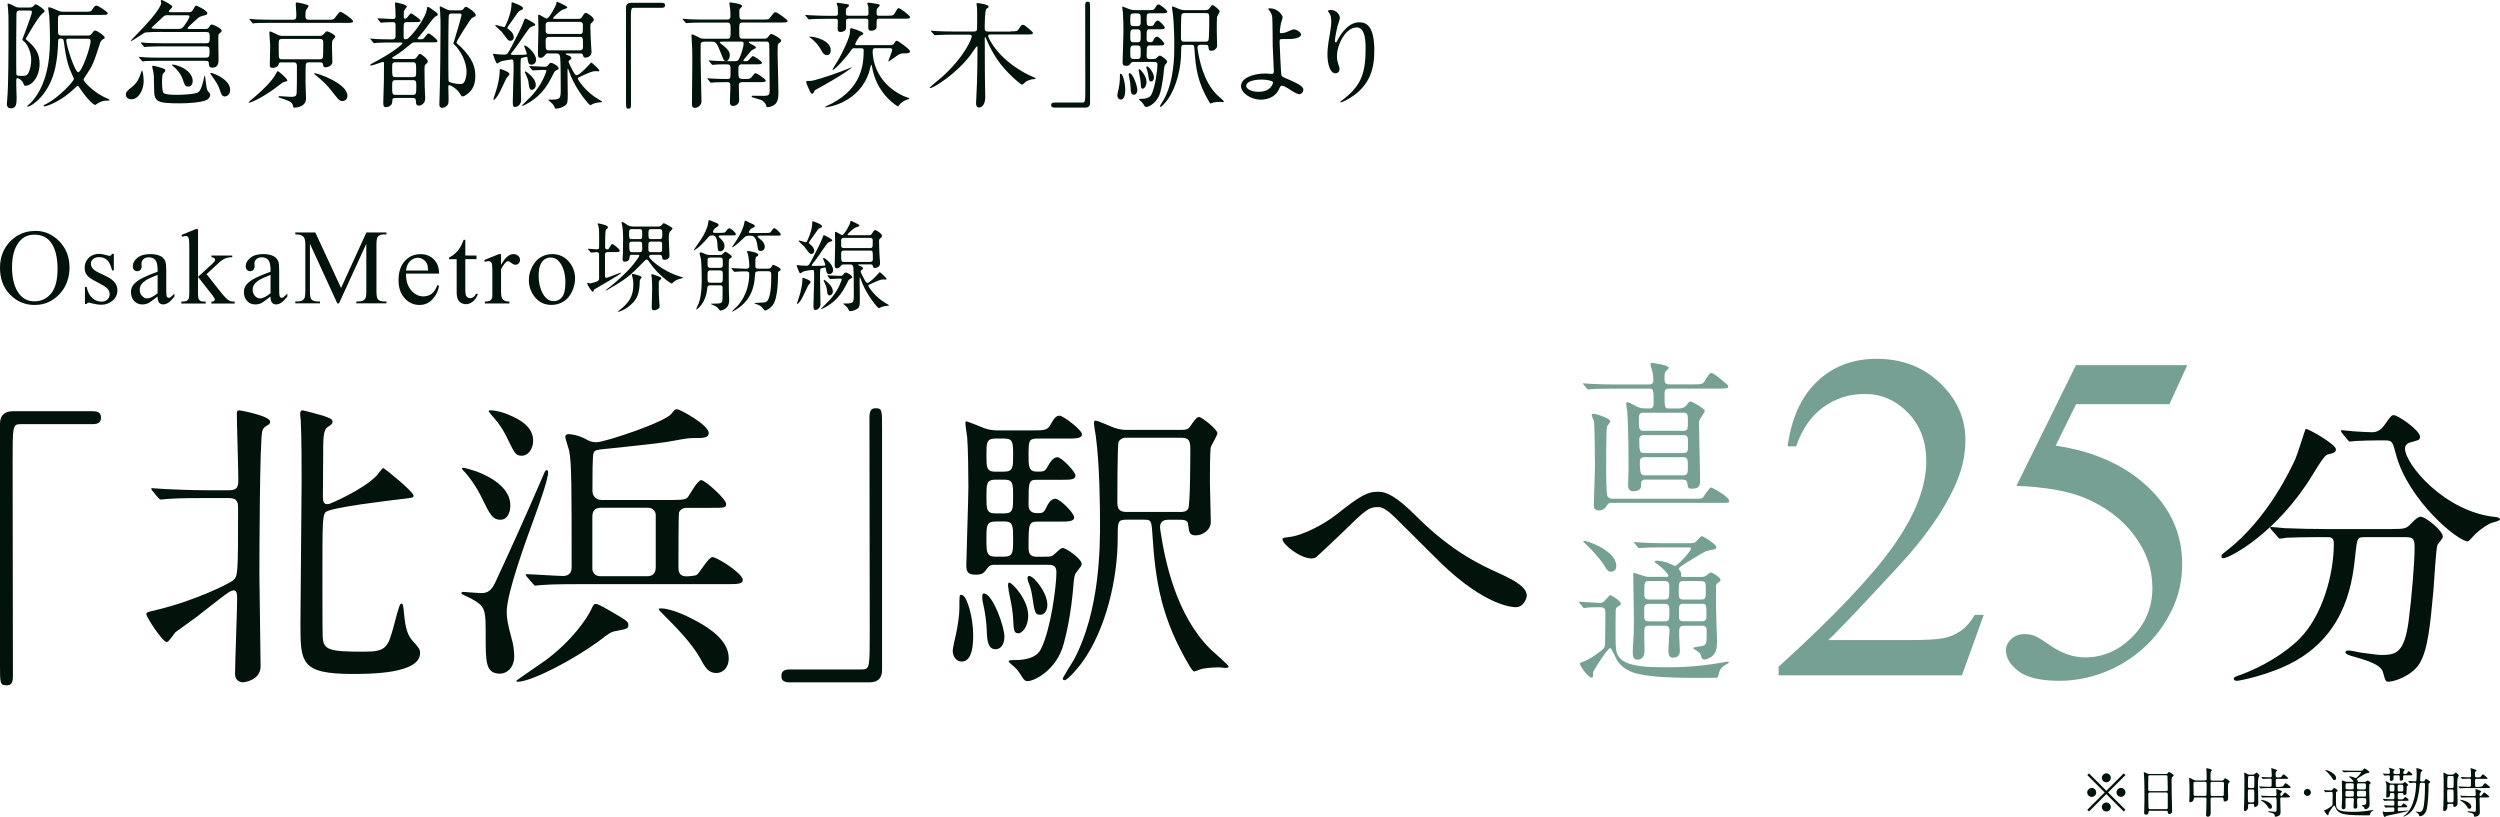 <?xml version="1.0" encoding="UTF-8"?>
<svg id="b" data-name="レイヤー 2" xmlns="http://www.w3.org/2000/svg" viewBox="0 0 419.72 137.11">
  <defs>
    <style>
      .d {
        fill: #01130a;
      }

      .d, .e {
        stroke-width: 0px;
      }

      .e {
        fill: #76a094;
      }
    </style>
  </defs>
  <g id="c" data-name="レイヤー 1">
    <g>
      <g>
        <g>
          <path class="d" d="m5.05,1.25c.23,0,.33-.02.51-.19.27-.29.31-.33.45-.33.19,0,1.48.82,1.48,1.13,0,.12-.02.14-.41.45-.72.57-2.77,4.21-2.77,4.23,0,.04.45.43.53.49,1.19,1.05,1.81,2.07,1.81,3.69,0,2.09-1.23,3.69-2.44,3.69q-.16,0-.31-.45c-.16-.47-.78-.84-.96-.84-.21,0-.21.06-.21,1.11,0,.31.06,1.77.06,2.11,0,.96,0,1.85-.96,1.85-.6,0-.68-.49-.68-.72,0-.14.04-.58.06-.74.22-2.3.22-8.58.22-11.76,0-2.32,0-2.57-.08-3.49,0-.12-.08-.66-.08-.78,0-.04.02-.1.1-.1.27,0,.88.35,1.07.45.39.21.57.21.86.21h1.75Zm-1.72.51c-.14,0-.57,0-.57.53,0,.8-.04,4.25-.04,4.95,0,1.23,0,5.15.02,5.25.04.19.19.25.98.25.47,0,.76-.04.97-.35.39-.62.55-1.62.55-2.34,0-1.64-.9-2.79-1.01-2.92-.08-.1-.49-.37-.49-.47,0-.08,1.62-4.15,1.62-4.64,0-.25-.14-.25-.59-.25h-1.44Zm11.37,4.21c.23,0,.47,0,.7-.31.27-.37.37-.53.59-.53.31,0,1.6.9,1.6,1.17,0,.14-.08.18-.39.35-.19.12-.33.37-.41.62-1.11,3.41-1.19,3.65-2.42,5.48-.12.18-.35.53-.35.6,0,.33,1.78,2.3,4.04,3.2.14.06.33.14.33.27,0,.08-.27.08-.55.08-.31,0-.58.02-1.27.35-.1.04-.51.37-.6.37-.23,0-1.33-.94-2.59-2.85-.18-.25-.21-.33-.31-.33-.14,0-.18.04-.57.41-2.18,2.13-4.6,3-5.01,3-.08,0-.18-.04-.18-.12s.18-.16.39-.25c2.05-.99,4.7-3.82,4.7-4.23,0-.06-.02-.14-.31-.76-.57-1.23-.96-2.36-1.34-5.27-.1-.66-.1-.74-.6-.74-.37,0-.37.18-.39.47-.06,1.7-.12,2.61-.45,4.27-.94,4.66-4.04,6.67-4.64,6.67-.02,0-.14,0-.14-.06.12-.1.7-.62.8-.74,3.06-3.45,3.06-8.64,3.06-10.96,0-1.36-.08-2.79-.12-3.51-.02-.2-.18-1.05-.18-1.25,0-.08.02-.16.12-.16.19,0,.94.29,1.4.51.45.2.6.25,1.05.25h3.57c.92,0,1.01,0,1.27-.37.31-.49.43-.66.7-.66.29,0,1.89,1.05,1.89,1.29,0,.27-.39.27-1.05.27h-6.75c-.25,0-.53.06-.55.45-.02.29,0,1.74,0,2.07,0,.66,0,.94.53.94h4.43Zm-3.1.53c-.29,0-.47,0-.47.27,0,.9,1.44,5.36,2.01,5.36s2.07-4.13,2.07-5.28c0-.35-.29-.35-.54-.35h-3.06Z"/>
          <path class="d" d="m22.05,16.67c-.47,0-.92-.27-.92-.78,0-.37.14-.6.9-1.19.86-.66,1.25-1.27,1.68-2.59.02-.06.1-.29.12-.29.08,0,.29.74.29,1.83,0,1.29-.76,3.02-2.07,3.02Zm5.25-11.31c-.53,0-2.73,0-3.04.14-.14.06-2.05,1.38-2.24,1.38-.04,0-.08,0-.08-.04s.96-1.01,1.11-1.17C27.07,1.6,27.07.55,27.07.49c0-.04-.08-.25-.08-.31,0-.04.02-.18.14-.18.22,0,1.81.86,1.81,1.13,0,.14-.6.62-.6.78,0,.14.19.14.31.14h2.92c.43,0,.62-.02.84-.41.33-.62.37-.7.55-.7.06,0,1.85.82,1.85,1.25,0,.25-.19.31-.35.35-.68.2-.9.23-1.17.45-.22.16-1.13,1.03-1.35,1.23-.31.27-.45.39-.45.51,0,.14.12.14.27.14h2.65c.29,0,.51,0,.7-.33s.31-.43.49-.43,1.62.64,1.62,1.05c0,.12-.04.16-.47.55-.08.08-.08.14-.1.74,0,.51.04,2.93.04,3.49,0,.51,0,1.42-1.01,1.42-.55,0-.58-.35-.6-.53-.04-.49-.04-.62-.64-.62h-7.6c-.47,0-1.78,0-2.46.04-.06,0-.35.06-.41.06-.08,0-.1-.06-.18-.14l-.39-.45c-.04-.06-.08-.1-.08-.12,0-.06.06-.06.08-.06.12,0,.72.08.86.08.57.04,1.58.06,2.67.06h7.55c.7,0,.7-.21.7-1.23,0-.47-.1-.66-.64-.66h-7.37c-.47,0-1.79,0-2.48.06-.06,0-.33.04-.41.04-.06,0-.1-.04-.18-.14l-.37-.43c-.06-.08-.08-.12-.08-.14,0-.04.04-.06.06-.06.14,0,.72.08.86.08.57.02,1.58.06,2.69.06h7.33c.62,0,.62-.25.62-1.09,0-.62-.08-.8-.62-.8h-7.29Zm1.01-2.81c-.25,0-.49,0-.66.08-.16.06-.76.66-.96.86-.19.18-1.23,1.11-1.23,1.17,0,.08.06.12.16.14.22.04,1.4.06,1.78.06h2.48c.53,0,.66-.06,1.01-.49.16-.2.92-1.29.92-1.58,0-.23-.21-.23-.41-.23h-3.08Zm-.58,9.34c0,.14-.08.19-.35.47q-.17.18-.17,1.36c0,.49,0,1.66.27,1.91.31.29,1.77.29,2.24.29.7,0,3.06-.08,3.57-.43.49-.33.82-1.76.96-2.42.06-.27.08-.39.14-.39s.23,1.93.35,2.26c.1.29.14.33.45.7.08.08.1.21.1.29,0,.43-.39.76-.6.86-.92.43-3.16.56-4.46.56-3.8,0-4.33-.25-4.35-2.2-.04-2.3-.04-2.55-.14-3.08-.02-.14-.19-.74-.19-.88,0-.1.02-.14.14-.14.25,0,.72.14.97.21.98.29,1.09.33,1.09.6Zm4.62,1.66c0,.16,0,.99-.78.99-.49,0-.58-.31-.86-1.13-.39-1.15-1.07-1.81-1.58-2.24-.08-.08-.27-.21-.27-.25,0-.08.06-.08.1-.08.37,0,1.05.23,1.42.39,1.13.51,1.97,1.37,1.97,2.32Zm6.28,1.58c0,.96-.78,1.07-.9,1.07-.49,0-.64-.53-.82-1.09-.25-.8-.64-1.38-1.38-2.42-.22-.31-.23-.35-.23-.37,0-.06.06-.08.12-.08.27,0,1.07.37,1.33.51,1.89,1.05,1.89,2.03,1.89,2.38Z"/>
          <path class="d" d="m48.24,13.49c0,.14-.04.16-.47.25-.31.08-.53.25-.74.43-2.65,2.11-4.86,3.06-5.19,3.06-.04,0-.12,0-.12-.06,0-.04.88-.78.99-.86,1.6-1.35,2.96-2.77,3.47-3.69.1-.2.37-.68.47-.68s1.58,1.23,1.58,1.54Zm6.75-10.18c.9,0,.99,0,1.25-.33.66-.9.74-.99.9-.99.37,0,2.14,1.29,2.14,1.58,0,.27-.39.27-1.03.27h-12.89c-1.7,0-2.26.02-2.46.04-.06,0-.35.06-.41.06-.08,0-.1-.06-.17-.14l-.37-.45c-.06-.06-.08-.1-.08-.12,0-.04.02-.06.06-.06.14,0,.74.06.86.08.96.04,1.75.06,2.67.06h3.69c.6,0,.6-.29.6-.9,0-.29-.1-1.72-.1-1.79,0-.19.12-.21.21-.21.06,0,1.95.33,1.95.58,0,.14-.37.59-.41.68-.08.16-.12.47-.12.84,0,.51,0,.8.62.8h3.08Zm-7.68,7.15c-.35,0-.49.1-.51.25-.06.51-.62.68-1.03.68-.45,0-.47-.18-.47-.57,0-.45.06-2.63.06-3.12,0-.35-.14-2.09-.14-2.24,0-.08,0-.18.12-.18.21,0,1.15.51,1.37.6.33.14.55.14.72.14h6.28c.37,0,.53-.18.62-.27.33-.39.43-.49.58-.49.23,0,1.37.57,1.37.86,0,.12-.12.25-.31.47-.23.27-.23.39-.23,1.39,0,.33.06,2.05.06,2.44,0,.59-.72.88-1.15.88-.33,0-.39-.18-.41-.45-.02-.19-.06-.39-.58-.39h-1.79c-.33,0-.47.12-.53.35-.04.12-.04,2.69-.04,3.16,0,.37.08,2.15.08,2.56,0,1.27-1.34,1.54-1.93,1.54-.21,0-.21-.02-.29-.43-.1-.51-.78-.78-2.03-1.17-.25-.08-.37-.12-.37-.21,0-.12.12-.12.16-.12.27,0,1.62.12,1.93.12.82,0,.92-.21.96-.68.04-.64.04-2.69.04-4.25,0-.57,0-.86-.6-.86h-1.91Zm.1-3.92c-.62,0-.62.18-.62,1.07,0,.29,0,1.89.04,2.03.1.31.35.31.58.31h6.22c.23,0,.49,0,.58-.31.06-.18.06-2.24.06-2.46,0-.59-.25-.64-.62-.64h-6.24Zm5.44,5.75c.47,0,5.48,1.7,5.48,3.8,0,.88-.84.88-.9.88-.43,0-.7-.37-1.25-1.07-1.36-1.78-1.95-2.26-3.18-3.28-.14-.12-.27-.2-.25-.29.02-.04.08-.04.1-.04Z"/>
          <path class="d" d="m66.44,16.46c-.55,0-.55.06-.59.68-.02.6-.72.86-1.03.86-.47,0-.47-.39-.47-.78,0-.51.1-3.04.1-3.61.02-1.4.02-1.66.02-2.98,0-.12,0-.23-.21-.23-.14,0-1.66.6-1.99.6-.04,0-.12,0-.12-.06,0-.14.12-.18.98-.64,3.08-1.66,4.45-2.89,4.45-3.04,0-.12-.04-.12-.39-.12h-1.52c-.54,0-1.52,0-2.3.04-.06,0-.53.06-.57.06-.08,0-.12-.04-.17-.14l-.37-.45c-.08-.08-.1-.1-.1-.12,0-.04.04-.06.08-.06.12,0,.72.08.86.08.49.02,1.58.06,2.61.06.37,0,.7,0,.7-.55v-1.7c0-.47-.02-.64-.45-.64-.66,0-1.33.04-1.38.04-.08.02-.53.06-.57.06-.06,0-.1-.04-.18-.12l-.37-.45q-.08-.1-.08-.14s.04-.04.06-.04c.35,0,2.1.12,2.5.12.45,0,.47-.21.47-.51,0-.33-.02-.68-.02-.9,0-.19-.08-1.13-.08-1.21,0-.14.04-.16.12-.16.04,0,1.87.33,1.87.68,0,.1-.23.39-.35.53-.16.2-.16.39-.16,1.07,0,.27,0,.45.23.45.18,0,.35-.21.39-.25.35-.49.49-.64.62-.64s1.58,1,1.58,1.21c0,.25-.39.25-1.03.25h-1.21c-.39,0-.6.08-.6.64v1.87c0,.25.06.37.29.37.27,0,.39-.06.7-.37,1.34-1.33,2.75-3.57,2.89-4.6.04-.33.06-.47.22-.47.12,0,.9.57,1.05.68.45.31.57.39.57.6,0,.16-.04.18-.41.37s-1.56,1.95-1.85,2.3c-.18.21-1.13,1.35-1.13,1.37,0,.12.16.12.23.12h.37c.31,0,.45-.1.66-.41.14-.18.45-.57.6-.57.22,0,1.48,1.03,1.48,1.25,0,.25-.1.25-1.05.25h-2.67c-.25,0-.41,0-.72.25-.9.74-1.93,1.58-2.71,2.03-.39.23-.45.25-.45.31,0,.16.23.2.41.2h3.16c.31,0,.43-.14.51-.23.39-.57.43-.62.59-.62.23,0,1.31.86,1.31,1.21,0,.19-.08.29-.43.64-.06.08-.12.2-.12.7,0,.8.02,2.3.04,3.06.02.25.08,1.58.08,1.87,0,.94-.82,1.21-1.03,1.21-.53,0-.53-.45-.53-.68,0-.51-.16-.62-.59-.62h-2.79Zm.02-6.01c-.62,0-.62.21-.62.92,0,1.42,0,1.58.62,1.58h2.79c.62,0,.62-.21.62-.94,0-1.41,0-1.56-.62-1.56h-2.79Zm.02,3c-.64,0-.64.21-.64,1.19,0,1.11,0,1.29.64,1.29h2.75c.66,0,.66-.16.66-1.58,0-.66,0-.9-.64-.9h-2.77Zm10.74-11.72c.23,0,.39,0,.55-.19.25-.33.29-.39.47-.39.29,0,1.64.99,1.64,1.37,0,.06-.02.14-.08.2-.06.06-.51.25-.59.31-.25.21-2.57,3.84-2.57,4.11,0,.16.62.62.74.74,2.05,2.05,2.42,3.47,2.42,4.88,0,1.81-.74,2.51-1.17,2.89-.18.14-.64.53-.96.53-.2,0-.22-.06-.45-.45-.51-.9-1.66-1.44-1.79-1.44-.16,0-.16.12-.16.33,0,.25.04,1.52.04,1.81,0,.58,0,.8-.06.99-.1.31-.53.68-.98.68-.51,0-.51-.39-.51-.57,0-.27.04-1.64.06-1.93.08-2.32.14-8.54.14-11.04,0-.55,0-1.5-.06-2.53-.02-.12-.08-.72-.08-.8,0-.04.02-.16.1-.16s.66.29.99.47c.29.14.47.19.82.19h1.48Zm-1.38.53c-.31,0-.45.16-.49.33-.06.21-.08,4.87-.08,5.69,0,.51,0,5.23.04,5.32.08.29,1.37.51,1.89.51.47,0,.64-.12.8-.45.21-.43.33-1.03.33-1.56,0-1.91-1.13-3.55-1.64-4.19-.1-.1-.57-.53-.57-.64,0-.08.68-2.16.78-2.57.1-.35.59-2.05.59-2.16,0-.27-.22-.27-.45-.27h-1.21Z"/>
          <path class="d" d="m85.98,9.22c.64,0,1.44,0,1.93-.02.53-.02.53-.08.53-.19,0-.21-.45-1.23-.45-1.27s.06-.1.14-.1c.27,0,1.87,1.27,1.87,2.38,0,.55-.37.84-.76.84-.51,0-.57-.39-.66-.97-.04-.29-.06-.35-.21-.35-.08,0-.82.18-.88.23-.1.1-.1,1.37-.1,1.7,0,.84.1,4.56.1,5.32s-.59,1.17-1.03,1.17c-.33,0-.37-.33-.37-.82,0-.88.14-4.8.14-5.6,0-.27,0-1.15-.06-1.35-.04-.16-.1-.2-.35-.2-.08,0-1.46.2-1.79.35-.1.04-.47.33-.57.33-.19,0-.7-1.54-.7-1.58,0-.06.04-.06.1-.06.08,0,.72.08.86.1.1,0,.8.04.98.04.47,0,.55-.14,1.21-1.4.7-1.35,1.72-3.3,1.99-4.11.18-.49.19-.55.31-.55.06,0,1.64.74,1.64,1.03,0,.16-.04.16-.47.29-.25.08-.45.23-.59.41-.84,1.09-1.99,2.98-2.9,4.02-.08.08-.14.21-.1.27.02.06.14.08.22.08Zm-.45,3.24c0,.14-.43.55-.49.66-.43.8-.98,2.16-1.48,2.94-.04.06-.47.7-.66.7-.02,0-.08-.02-.08-.08s.59-1.79.66-2.09c.39-1.52.41-2.44.41-2.59,0-.35,0-.41.12-.41s.6.21.76.27c.49.21.76.37.76.59Zm-.02-7.43c.6.43.74.92.74,1.21,0,.47-.35.62-.58.62-.12,0-.25-.04-.43-.19-.16-.18-.86-1.15-1.03-1.35-.17-.18-1.07-.98-1.07-1.01,0-.08.08-.1.16-.1.19,0,1.11.33,1.33.33.14,0,.18-.08.45-.72.23-.54.8-1.89.8-3.23,0-.08,0-.21.12-.21.02,0,1.81.59,1.81.99,0,.06,0,.18-.08.21-.08.06-.53.23-.6.31-.23.21-1.09,1.52-1.31,1.81-.16.2-.68.88-.64,1.05.02.04.29.23.35.27Zm3.41,6.24q-.08-.1-.08-.14s.04-.04.06-.04c.37,0,2.14.12,2.55.12.31,0,.45-.12.57-.27.2-.27.29-.39.49-.39.31,0,1.27.55,1.27.94,0,.12-.1.2-.2.23q-.41.16-.54.41c-.82,1.62-1.27,2.44-2.13,3.39-1.39,1.54-3.14,2.26-3.2,2.26-.02,0-.06,0-.06-.04,0-.06.02-.08.12-.18,1.46-1.44,1.62-1.6,1.99-2.07,1.5-1.83,1.97-3.55,1.97-3.59,0-.16-.08-.16-.64-.16-.23,0-1.44.08-1.62.08-.06,0-.1-.04-.18-.12l-.37-.45Zm1.03,2.98c0,.66-.49.84-.66.84-.43,0-.47-.51-.57-1.33-.02-.25-.16-.66-.53-1.46-.02-.08-.08-.18-.08-.21,0-.06.06-.1.1-.1.12,0,.62.41.84.62.19.19.9.88.9,1.64Zm2.2-5.3c-.25,0-.39,0-.57.21-.22.27-.45.55-.82.55-.45,0-.45-.29-.45-.82,0-.56.08-3.37.08-4,0-.33-.04-1.93-.04-2.28,0-.08,0-.14.12-.14.19,0,1.09.64,1.33.64.39,0,1.58-2.16,1.6-2.55.02-.14.04-.27.16-.27.04,0,.98.47,1.13.55.27.14.55.27.55.43,0,.14-.8.35-.94.43-.64.45-1.44,1.19-1.44,1.35,0,.12.04.12.37.12h3.74c.41,0,.54-.02.7-.27.43-.66.49-.74.68-.74.25,0,1.34.72,1.34,1.15,0,.14-.1.27-.23.39-.27.23-.35.31-.35.64,0,.29.06,1.75.06,2.09,0,.37.14,2.15.14,2.3,0,.88-.94.94-1.03.94-.27,0-.31-.08-.43-.47-.06-.23-.31-.23-.45-.23h-2.24c-.1,0-.18,0-.18.08s.04.1.37.23c.16.04.57.21.57.45,0,.16-.04.18-.35.41-.04.04-.12.12-.12.23,0,.14.59,1.25.7,1.48.16.29.41.78.64.78.47,0,1.79-1.4,2.22-1.89.04-.06.22-.25.25-.25.1,0,1.37,1.15,1.37,1.37,0,.08-.06.1-.12.1-.08.02-.43-.02-.51-.02-.57,0-.97.19-2.65.96-.35.16-.35.18-.35.29,0,.19,1.33,2.22,3.39,3.43.62.37.7.39.7.47,0,.06-.06.06-.31.08-.27.02-.72.08-1.11.21-.08.04-.49.27-.58.27-.18,0-2.2-2.34-3.28-4.95-.08-.18-.43-1.21-.47-1.21-.06,0-.06.57-.06.66,0,.19.04,3.26.04,3.61,0,1.19,0,1.62-.43,1.95-.39.29-1.05.53-1.52.53-.12,0-.16-.04-.21-.14-.16-.33-.19-.43-.39-.66-.12-.12-.74-.64-.74-.66,0-.06.06-.06.57-.06,1.46,0,1.54-.2,1.54-1.62,0-.9,0-4.99-.1-5.56-.08-.47-.29-.57-.68-.57h-1.21Zm.04-5.28c-.25,0-.51.04-.58.41v1.11c0,.51.37.51.6.51h5.07c.58,0,.58-.08.58-1.5,0-.53-.39-.53-.58-.53h-5.09Zm0,2.53c-.21,0-.58.02-.58.55,0,1.66,0,1.7.58,1.7h5.15c.17,0,.54-.04.54-.53,0-1.64,0-1.72-.57-1.72h-5.13Z"/>
          <path class="d" d="m111.11.47c.37,0,.55.12.55.41s-.16.43-.55.43h-4.66c-.53,0-.53.12-.53,2.46,0,2.18.02,11.88.02,13.86,0,.45-.1.62-.41.62-.43,0-.43-.14-.43-1.29V1.27c0-.55.31-.8.84-.8h5.17Z"/>
          <path class="d" d="m121.29,7c-.27,0-.45,0-.45.1s.16.21.33.35c1.35,1.01,1.35,1.46,1.35,1.83,0,.57-.31.98-.6.98-.39,0-.49-.31-.8-1.11-.82-2.15-.99-2.15-1.62-2.15h-1.25c-.59,0-.62.27-.62.64v2.42c0,.99.14,6.51.14,7,0,.62-.66,1.05-1.09,1.05-.51,0-.51-.43-.51-.66,0-1.09.06-5.93.06-6.92,0-1.99,0-2.22-.1-3.88,0-.12-.04-.58-.04-.68,0-.08,0-.2.08-.2.19,0,.88.35,1.25.55.31.18.53.18.84.18h3.82c.58,0,.58-.16.58-1.5,0-.88,0-1.21-.55-1.21h-3.98c-1.72,0-2.28.04-2.48.06-.06,0-.35.04-.41.04s-.1-.04-.18-.12l-.37-.45c-.08-.08-.08-.1-.08-.14,0-.02.02-.04.06-.04.14,0,.74.08.86.08.96.06,1.78.06,2.69.06h3.84c.57,0,.57-.39.57-.55,0-.35,0-.82-.04-1.15-.02-.18-.14-.92-.14-1.05,0-.12.12-.12.19-.12.02,0,1.95.21,1.95.57,0,.14-.06.19-.25.37-.19.18-.21.23-.21.51,0,1.29,0,1.42.57,1.42h3.39c.88,0,.98,0,1.21-.33.6-.8.66-.9.88-.9.37,0,2.05,1.29,2.05,1.46,0,.27-.39.27-1.05.27h-6.47c-.6,0-.6.23-.6,1.15,0,1.41,0,1.56.59,1.56h3.65c.29,0,.39-.04.57-.25.37-.47.41-.53.57-.53.27,0,1.66.76,1.66,1.11,0,.17-.06.21-.35.41-.19.12-.23.29-.23.64,0,.18-.02,1-.02,1.17.02,1.03.14,5.62.14,6.55,0,.82-.1,1.6-.7,2.03-.31.21-.8.37-1.09.37-.19,0-.21-.02-.31-.39-.08-.33-.62-.76-.82-.82-.12-.02-1.44-.43-1.46-.45-.12-.04-.12-.14-.12-.16,0-.08.1-.1.18-.1.31,0,1.74.04,2.01.02.62-.04.84-.1.84-.92,0-1.09-.06-5.97-.06-6.96,0-1.05,0-1.23-.6-1.23h-2.59c-.14,0-.29,0-.29.1,0,.12.6.43.78.51.39.2.43.27.43.37,0,.16-.06.18-.49.37-.27.14-.37.25-1.31,1.42-.25.31-.29.35-.29.43,0,.04.04.1.17.1.53,0,.6-.06.7-.16.12-.1.58-.7.72-.7.25,0,1.54.88,1.54,1.11,0,.27-.39.27-1.05.27h-2.32c-.59,0-.59.35-.59,1.09,0,1.23,0,1.39.96,1.37.88,0,.97,0,1.25-.31.47-.59.51-.66.68-.66.25,0,1.7,1.01,1.7,1.23,0,.27-.39.27-1.05.27h-2.85c-.21,0-.62,0-.62.51,0,.39.06,2.14.06,2.5,0,.72-.64.99-1.05.99-.08,0-.51-.02-.51-.66,0-.25.08-2.01.08-2.38,0-.78,0-.96-.55-.96-1.35,0-1.95.04-2.1.04-.08,0-.55.06-.59.06-.06,0-.1-.04-.18-.14l-.37-.45c-.08-.08-.08-.1-.08-.12,0-.04.02-.04.06-.04.14,0,.74.06.88.06.76.04,1.66.06,2.43.06.53,0,.53-.12.53-1.33,0-1.13-.02-1.13-.94-1.13-.65,0-1.49.02-1.79.06-.06,0-.25.04-.29.04-.06,0-.1-.06-.18-.14l-.37-.45c-.04-.06-.08-.1-.08-.12,0-.04.02-.06.06-.06.14,0,.74.08.86.08.96.06,1.77.06,2.67.06h.74c.6,0,.64-.1,1.03-1.03.19-.49.49-1.48.49-1.93,0-.33-.23-.33-.53-.33h-2.98Z"/>
          <path class="d" d="m142.43,3.16c-.14,0-.39,0-.39.31,0,.21.02,1.15,0,1.33-.04.33-.51.57-.88.57-.47,0-.53-.21-.53-.68,0-.21.06-1.21.02-1.35-.06-.18-.23-.18-.33-.18h-1.6c-1.72,0-2.26.04-2.46.06-.08,0-.35.04-.41.04-.08,0-.12-.04-.18-.12l-.39-.45c-.06-.06-.08-.1-.08-.14s.04-.04.08-.04c.14,0,.72.06.86.06.96.04,1.75.08,2.67.08h1.5c.37,0,.37-.21.37-.45,0-.25,0-.99-.06-1.17-.02-.06-.16-.35-.16-.41,0-.08.1-.16.19-.16.08,0,1.03.16,1.17.18.59.08.72.1.72.29,0,.1-.27.33-.45.49-.06.06-.08.08-.08.62,0,.41,0,.6.39.6h3.04c.12,0,.37,0,.37-.33,0-.23,0-.99-.02-1.19-.02-.08-.18-.43-.18-.51s.08-.18.18-.18c.06,0,1.13.18,1.19.18.58.1.72.12.72.31,0,.12-.43.47-.47.57-.04.08-.06.21-.06.66,0,.33.02.49.37.49h1.37c.8,0,1.05,0,1.25-.33.49-.84.55-.94.72-.94.25,0,1.91,1.25,1.91,1.5,0,.27-.39.27-1.03.27h-4.21c-.14,0-.37.02-.37.37,0,.1,0,1.17-.04,1.23-.08.18-.41.43-.84.43s-.53-.18-.53-.62c0-.18.04-1.09,0-1.21-.06-.18-.22-.2-.33-.2h-3.04Zm-6.82,10.43c.57,0,.7.02,1.77-.31,1.25-.37,2.57-.78,5.01-1.74.1-.04.55-.23.57-.23.02,0,.04.02.04.04s-1.27,1.11-6.05,3.72c-.16.08-.21.14-.25.27-.12.29-.16.39-.31.39-.25,0-.29-.1-.66-.94-.25-.55-.45-1.01-.33-1.15.04-.06.18-.06.22-.06Zm.35-7.45c.86,0,3.51.66,3.51,2.28,0,.55-.29.84-.6.84-.55,0-.78-.43-1.03-.9-.12-.2-.7-1.25-1.89-2.09-.06-.04-.08-.08-.06-.12.02-.02.06-.02.08-.02Zm7.53,1.95c-.18,0-.37,0-.55.27-.66,1.03-2.75,3.37-3.12,3.37-.04,0-.06-.04-.06-.06,0-.06.8-1.33.96-1.58.66-1.15,1.99-3.82,1.99-4.74,0-.58,0-.62.22-.62.1,0,2.01.59,2.01.88,0,.18-.16.23-.41.35-.35.16-.82,1.09-.96,1.44,0,.18.18.18.23.18h5.69c.27,0,.51-.1.62-.29.16-.27.27-.45.47-.45.18,0,2.2,1.42,2.2,1.76s-.47.35-.66.35c-.62,0-.92,0-1.33.27-.25.16-1.56,1.11-1.58,1.11-.06,0-.06-.06-.06-.08,0-.04.64-1.7.64-1.87,0-.29-.27-.29-.39-.29h-2.48c-.41,0-.41.27-.41.64,0,.66.22,5.07,5.17,7.39.16.08.99.33.99.41,0,.06-.06.1-.14.12-.39.1-1.21.41-1.62,1.07-.04.06-.1.14-.16.14-.02,0-3.26-1.77-4.23-6.06-.04-.14-.14-.72-.16-.82-.02-.06-.04-.1-.08-.1-.08,0-.31,1.03-.37,1.21-1.68,5.25-7.04,5.93-7.31,5.93-.06,0-.1-.02-.1-.06s1.07-.55,1.29-.66c4.78-2.59,5.21-6.3,5.21-8.87,0-.33-.27-.33-.41-.33h-1.13Z"/>
          <path class="d" d="m169.67,5.26c.9,0,1.11,0,1.33-.33.43-.7.49-.76.74-.76.23,0,.35.1,1.19.82.27.25.49.45.49.53,0,.27-.45.27-1.09.27h-6.04c-.16,0-.39,0-.39.25,0,.2.27.68.41.92,1.99,3.45,5.85,5.42,6.84,5.83.64.27.72.29.72.41,0,.08-.18.08-.25.08-.47,0-1.01.21-1.37.41-.1.06-.51.51-.64.51-.16,0-.6-.37-.74-.49-2.34-1.99-3.7-3.8-4.82-6.12-.1-.21-.6-1.4-.66-1.4s-.06.06-.06.43c0,.27.02,4.99.02,5.93,0,.55.06,3.18.06,3.78,0,.84-.31,1.72-1.07,1.72-.37,0-.47-.41-.47-.7,0-.21.14-3.04.16-3.63.04-.86.08-3.94.08-5.69,0-.14,0-.25-.1-.25s-.92,1.25-1.09,1.48c-2.38,3.14-6.16,5.52-6.75,5.52-.04,0-.08-.02-.08-.06,0-.12,1.7-1.48,2.01-1.75,3.86-3.45,5.05-6.51,5.05-6.88,0-.27-.21-.27-.66-.27h-2.48c-.53,0-1.91,0-2.61.06-.06,0-.35.04-.43.04-.06,0-.08-.02-.18-.14l-.41-.45c-.06-.06-.08-.1-.08-.14s.04-.04.06-.04c.12,0,.64.06.76.06.84.06,2.17.08,2.98.08h3.29c.22,0,.55,0,.64-.29.02-.12.02-1.99.02-2.28,0-.14.02-1.05-.02-1.42,0-.1-.08-.57-.08-.62,0-.12.04-.16.16-.16.16,0,1.87.2,1.87.59,0,.08-.04.14-.1.18-.1.06-.21.14-.29.21-.22.23-.27,2.38-.27,3.2,0,.53.23.6.64.6h3.7Z"/>
          <path class="d" d="m177.02,18.06c-.37,0-.55-.12-.55-.41s.16-.43.55-.43h4.66c.53,0,.53-.12.53-2.46,0-2.18-.02-11.88-.02-13.86,0-.45.1-.62.41-.62.41,0,.41.14.41,1.29v15.7c0,.55-.29.8-.82.8h-5.17Z"/>
          <path class="d" d="m188.91,15.01c0,.41,0,1.7-.74,1.7-.33,0-.59-.31-.59-.7,0-.18.19-1.01.22-1.09.12-.55.21-1.23.21-1.66,0-.82,0-.88.12-.88.02,0,.08.02.12.04.29.18.66,1.46.66,2.59Zm4.6-5.11c.45,0,.49,0,.7-.2.25-.23.39-.37.51-.37.21,0,1.23.7,1.23,1.03,0,.12-.04.16-.37.58-.06.08-.12.21-.16.66-.02.25-.16,2.2-.64,3.96-.47,1.71-1.93,2.4-2.32,2.4-.17,0-.25-.04-.52-.51-.12-.18-.29-.37-.39-.45-.04-.04-.33-.25-.33-.33s.21-.08.39-.08c1.36,0,1.64-.57,1.73-.78.6-1.25.98-3.98.98-4.94,0-.47-.33-.47-.61-.47h-3.43c-.16,0-.31.04-.41.18-.27.37-.33.47-.8.47s-.6-.16-.6-.6c0-.31.14-4.41.14-5.07,0-.76-.02-2.53-.08-3.24-.02-.12-.12-.78-.12-.91,0-.08,0-.12.06-.12.1,0,.99.37,1.19.45.27.1.55.14.84.14h2.18c.8,0,1.03,0,1.23-.33.27-.49.37-.62.62-.62.21,0,1.44.92,1.44,1.21,0,.27-.41.27-1.05.27h-1.81c-.6,0-.6.14-.6,1.17,0,.68.04.98.55.98.41,0,.53,0,.68-.31.14-.23.35-.62.64-.62.27,0,1.17.94,1.17,1.19,0,.27-.33.27-.9.27h-1.58c-.57,0-.57.1-.57,1.64,0,.53.43.53.57.53.29,0,.41,0,.57-.31.1-.21.29-.62.6-.62s1.23.94,1.23,1.21-.39.27-1.03.27h-1.33c-.6,0-.6.16-.6,1.74,0,.51.29.55.59.55h.43Zm-2.57,5.19c0,.62-.33.82-.56.82-.48,0-.56-.51-.57-1.23-.02-.55-.1-1.13-.24-1.74-.04-.14-.06-.33-.06-.47,0-.18.08-.21.2-.18.56.21,1.23,2.16,1.23,2.79Zm0-10.7c.57,0,.57-.31.57-1.05,0-.84,0-1.09-.59-1.09h-.57c-.59,0-.59.27-.59,1.07s0,1.07.59,1.07h.59Zm0,2.71c.57,0,.57-.29.57-1.07,0-.84,0-1.11-.57-1.11h-.59c-.59,0-.59.27-.59,1.11,0,.78,0,1.07.57,1.07h.6Zm-.06,2.81c.63,0,.63-.25.63-1.13s0-1.15-.57-1.15h-.55c-.63,0-.63.25-.63,1.13s0,1.15.61,1.15h.51Zm.96,4.97c-.29,0-.29-.25-.33-.97-.02-.35-.1-.9-.22-1.4-.04-.14-.12-.62-.12-.7,0-.1,0-.21.08-.21.19,0,1.23,1.11,1.23,2.13,0,.8-.43,1.17-.64,1.17Zm1.89-1.85c0,.35-.18.64-.45.64-.35,0-.37-.12-.54-1.27-.04-.27-.12-.57-.25-.9-.02-.08-.04-.14-.04-.21,0-.1.04-.16.14-.14.29.04,1.15,1.07,1.15,1.87Zm8.74-11.35c.29,0,.41-.06.53-.21.27-.41.43-.62.58-.62.18,0,1.19.8,1.19,1.05,0,.14-.37.74-.43.9-.06.23-.06,1.93-.06,2.28,0,.37.06,2.18.06,2.59,0,.51-.53.86-.97.86-.41,0-.43-.2-.49-.62-.02-.23-.04-.39-.53-.39h-.76c-.14,0-.55,0-.55.49,0,.1.02.19.04.31.27,1.79.98,5.34,3.22,7.59.19.18,1.19,1.05,1.19,1.13s-.12.1-.19.1-.39-.04-.47-.04c-.19,0-.64.02-1.07.1-.08.02-.45.18-.49.18-.1,0-.21-.21-.27-.29-1.89-3.16-2.26-5.56-2.46-8.76-.06-.78-.1-.8-.57-.8h-1.09c-.58,0-.58.12-.58,1.19,0,2.63-.76,5.93-2.3,8.05-.16.23-.94,1.17-1.15,1.17-.08,0-.12-.06-.12-.1,0-.08.6-1.03.72-1.23,1.7-3.18,1.7-7.35,1.7-8.87,0-1.01-.02-3.76-.27-5.66-.02-.12-.12-.66-.12-.8,0-.06,0-.19.08-.19.19,0,1.05.41,1.19.45.12.04.43.16.8.16h3.65Zm-3.65.51c-.21,0-.43.16-.47.29-.08.21-.08,3.45-.08,3.84s.04.68.59.68h3.51c.14,0,.39,0,.51-.21.14-.21.14-3.55.14-3.86,0-.55-.08-.74-.6-.74h-3.59Z"/>
          <path class="d" d="m215.34,2.87c0,.18-.25.9-.29,1.05-.1.53-.18,1.21-.18,1.35,0,.25.02.31.23.31.19,0,.51-.06.82-.16.19-.08,1.09-.49,1.29-.49.51,0,1.23.55,1.23.86,0,.29-.47.76-2.07.76-.04,0-1.31,0-1.34.02-.16.04-.2.16-.2.53s.23,5.25.29,5.46c.08.29.19.35,1.21.78,1.21.53,2.48,1.07,2.48,1.7,0,.53-.41.78-.7.78-.35,0-1.29-.6-1.79-.94-.29-.19-.82-.49-1.11-.49-.19,0-.23.06-.49.6-.76,1.62-2.48,1.74-3.02,1.74-1.79,0-3.35-1.17-3.35-2.28,0-1.27,1.87-2.11,4.09-2.11.18,0,.88.06,1.01.06.29,0,.41-.04.41-.49,0-.49-.19-3.72-.19-4.21,0-.16-.02-4.13-.08-4.82-.04-.35-.2-.78-.53-1.17-.02-.02-.12-.14-.12-.23,0-.08.14-.08.18-.08,1.62,0,2.22,1.35,2.22,1.46Zm-3.57,10.49c-.19,0-2.55.02-2.55,1.09,0,.37.66.96,2.07.96,2.13,0,2.48-1.44,2.42-1.62-.08-.25-1.07-.43-1.93-.43Z"/>
          <path class="d" d="m227.68,4.62c-1.66,0-3.22,2.73-3.22,4.8,0,.62.1.97.25,1.44.14.37.18.53.18.74,0,.64-.53.7-.7.7-.9,0-1.33-1.62-1.33-3.16,0-.99.16-2.03.35-3.1.27-1.6.29-2.03.29-2.5,0-.68-.12-.97-.25-1.21-.04-.08-.33-.47-.33-.51s.23-.14.53-.14c.9,0,1.5.78,1.5,1.31,0,.23-.35,1.23-.41,1.44-.04.16-.43,1.93-.43,2.42,0,.06,0,.27.16.27.1,0,.22-.23.35-.49.21-.43,1.54-2.89,3.59-2.89,1.21,0,2.52.64,2.52,4.74,0,2.75-.54,5.87-4.25,8.07-.78.47-1.33.64-1.4.64-.04,0-.08-.02-.08-.06,0-.06.04-.1.49-.43,3.2-2.42,3.78-4.68,3.78-8.66,0-2.14-.39-3.45-1.58-3.45Z"/>
        </g>
        <g>
          <path class="d" d="m5.95,38.76c1.55,0,2.88.59,4.02,1.76,1.13,1.17,1.7,2.64,1.7,4.39s-.57,3.31-1.71,4.5c-1.14,1.19-2.52,1.79-4.14,1.79s-3.02-.58-4.13-1.75C.56,48.3,0,46.8,0,44.95s.64-3.43,1.93-4.63c1.12-1.04,2.46-1.55,4.01-1.55Zm-.17.64c-1.07,0-1.92.39-2.56,1.19-.8.98-1.2,2.42-1.2,4.32s.42,3.44,1.25,4.49c.64.8,1.48,1.19,2.53,1.19,1.12,0,2.04-.44,2.77-1.31.73-.87,1.09-2.25,1.09-4.13,0-2.04-.4-3.56-1.2-4.56-.64-.8-1.53-1.19-2.67-1.19Z"/>
          <path class="d" d="m19.11,42.66v2.74h-.29c-.22-.86-.51-1.45-.86-1.76-.35-.31-.79-.47-1.33-.47-.41,0-.74.11-.99.32-.25.22-.38.46-.38.72,0,.33.09.61.28.84.18.24.55.5,1.11.76l1.28.62c1.19.58,1.78,1.34,1.78,2.29,0,.73-.28,1.32-.83,1.77-.55.45-1.17.67-1.86.67-.49,0-1.05-.09-1.68-.26-.19-.06-.35-.09-.47-.09-.13,0-.24.08-.32.23h-.29v-2.87h.29c.16.82.48,1.44.94,1.85.46.42.98.62,1.55.62.4,0,.73-.12.99-.36.25-.24.38-.52.38-.86,0-.4-.14-.74-.43-1.02-.28-.28-.85-.62-1.7-1.05-.85-.42-1.4-.8-1.67-1.14-.26-.33-.4-.76-.4-1.26,0-.66.23-1.21.68-1.66.45-.45,1.04-.67,1.76-.67.32,0,.7.07,1.15.2.3.09.5.13.6.13.09,0,.17-.02.22-.06s.11-.13.18-.27h.29Z"/>
          <path class="d" d="m26.46,49.78c-.83.64-1.34,1.01-1.55,1.11-.32.15-.65.22-1.01.22-.56,0-1.01-.19-1.37-.57-.36-.38-.54-.88-.54-1.5,0-.39.09-.73.26-1.02.24-.4.66-.77,1.25-1.12.59-.35,1.58-.78,2.96-1.28v-.32c0-.8-.13-1.35-.38-1.65-.25-.3-.63-.45-1.11-.45-.37,0-.66.1-.88.3-.22.2-.33.43-.33.68l.02.51c0,.27-.07.48-.21.62-.14.15-.32.22-.54.22s-.39-.08-.53-.23-.21-.36-.21-.62c0-.5.26-.97.77-1.39.51-.42,1.24-.63,2.17-.63.71,0,1.3.12,1.76.36.35.18.6.47.76.85.11.25.16.77.16,1.55v2.73c0,.77.01,1.24.04,1.41s.08.29.14.35c.07.06.15.09.23.09.09,0,.18-.02.25-.06.12-.08.36-.29.71-.64v.49c-.66.88-1.28,1.32-1.88,1.32-.29,0-.52-.1-.69-.3-.17-.2-.26-.54-.26-1.02Zm0-.57v-3.06c-.88.35-1.45.6-1.71.75-.46.26-.79.53-.99.81-.2.28-.3.59-.3.92,0,.42.12.77.38,1.05.25.28.54.42.87.42.44,0,1.03-.29,1.76-.88Z"/>
          <path class="d" d="m33.25,38.46v8.01l2.05-1.87c.43-.4.68-.65.75-.76.05-.07.07-.14.07-.21,0-.12-.05-.22-.15-.3-.1-.08-.26-.13-.48-.15v-.28h3.5v.28c-.48.01-.88.08-1.2.22-.32.13-.67.37-1.05.72l-2.06,1.91,2.06,2.61c.57.72.96,1.18,1.16,1.37.28.28.53.45.74.54.15.06.4.09.76.09v.32h-3.91v-.32c.22,0,.37-.04.45-.1s.12-.15.12-.26c0-.13-.12-.35-.35-.65l-2.47-3.15v2.67c0,.52.04.86.11,1.03s.18.28.31.35.43.11.88.11v.32h-4.09v-.32c.41,0,.72-.05.92-.15.12-.06.22-.16.28-.3.09-.19.13-.53.13-1v-7.32c0-.93-.02-1.5-.06-1.71-.04-.21-.11-.35-.2-.43s-.22-.12-.37-.12c-.12,0-.31.05-.55.15l-.15-.31,2.39-.98h.4Z"/>
          <path class="d" d="m45.42,49.78c-.83.64-1.34,1.01-1.55,1.11-.32.15-.65.22-1.01.22-.56,0-1.01-.19-1.37-.57-.36-.38-.54-.88-.54-1.5,0-.39.09-.73.26-1.02.24-.4.66-.77,1.25-1.12.59-.35,1.58-.78,2.96-1.28v-.32c0-.8-.13-1.35-.38-1.65-.25-.3-.63-.45-1.11-.45-.37,0-.66.1-.88.3-.22.2-.33.43-.33.68l.02.51c0,.27-.07.48-.21.62-.14.15-.32.22-.54.22s-.39-.08-.53-.23-.21-.36-.21-.62c0-.5.26-.97.77-1.39.51-.42,1.24-.63,2.17-.63.71,0,1.3.12,1.76.36.35.18.6.47.76.85.11.25.16.77.16,1.55v2.73c0,.77.01,1.24.04,1.41s.08.29.14.35c.07.06.15.09.23.09.09,0,.18-.02.25-.06.12-.08.36-.29.71-.64v.49c-.66.88-1.28,1.32-1.88,1.32-.29,0-.52-.1-.69-.3-.17-.2-.26-.54-.26-1.02Zm0-.57v-3.06c-.88.35-1.45.6-1.71.75-.46.26-.79.53-.99.81-.2.28-.3.59-.3.92,0,.42.12.77.38,1.05.25.28.54.42.87.42.44,0,1.03-.29,1.76-.88Z"/>
          <path class="d" d="m56.63,50.94l-4.6-10.02v7.95c0,.73.08,1.19.24,1.37.22.25.56.37,1.03.37h.42v.32h-4.14v-.32h.42c.5,0,.86-.15,1.07-.46.13-.19.19-.61.19-1.28v-7.78c0-.53-.06-.91-.18-1.14-.08-.17-.23-.31-.45-.43s-.57-.17-1.06-.17v-.32h3.37l4.32,9.32,4.25-9.32h3.37v.32h-.41c-.51,0-.87.15-1.08.46-.13.19-.19.61-.19,1.28v7.78c0,.73.08,1.19.24,1.37.22.25.56.37,1.03.37h.41v.32h-5.06v-.32h.42c.51,0,.87-.15,1.07-.46.13-.19.19-.61.19-1.28v-7.95l-4.59,10.02h-.29Z"/>
          <path class="d" d="m68.16,45.93c0,1.19.28,2.13.87,2.81.59.68,1.27,1.02,2.06,1.02.53,0,.98-.15,1.37-.43.39-.29.71-.79.98-1.49l.27.18c-.12.8-.48,1.53-1.07,2.19-.59.66-1.33.99-2.22.99-.97,0-1.79-.38-2.48-1.13-.69-.75-1.03-1.76-1.03-3.03,0-1.38.35-2.45,1.06-3.22.7-.77,1.59-1.15,2.66-1.15.9,0,1.64.3,2.22.89.58.59.87,1.39.87,2.38h-5.56Zm0-.51h3.72c-.03-.52-.09-.88-.18-1.09-.15-.33-.36-.59-.65-.77-.29-.19-.59-.28-.91-.28-.48,0-.92.19-1.3.57s-.61.9-.67,1.58Z"/>
          <path class="d" d="m78.12,40.26v2.64h1.88v.61h-1.88v5.22c0,.52.07.87.22,1.05.15.18.34.27.58.27.19,0,.38-.06.56-.18s.32-.3.42-.53h.34c-.21.57-.5,1.01-.87,1.3-.38.29-.76.43-1.16.43-.27,0-.53-.07-.79-.22-.26-.15-.45-.36-.57-.64s-.18-.71-.18-1.29v-5.41h-1.27v-.29c.32-.13.65-.35.99-.65s.64-.67.9-1.09c.13-.22.32-.63.56-1.22h.27Z"/>
          <path class="d" d="m84.12,42.66v1.81c.67-1.21,1.36-1.81,2.07-1.81.32,0,.59.1.8.29.21.2.32.42.32.68,0,.23-.08.42-.23.58-.15.16-.33.24-.54.24s-.43-.1-.69-.3c-.25-.2-.44-.3-.57-.3-.11,0-.22.06-.34.18-.26.24-.54.64-.82,1.19v3.85c0,.44.06.78.17,1.01.08.16.21.29.4.39.19.11.47.16.83.16v.32h-4.12v-.32c.41,0,.71-.06.91-.19.15-.09.25-.24.31-.45.03-.1.04-.38.04-.85v-3.12c0-.94-.02-1.49-.06-1.67-.04-.18-.11-.31-.21-.39s-.23-.12-.38-.12c-.18,0-.39.04-.61.13l-.09-.32,2.43-.98h.37Z"/>
          <path class="d" d="m92.68,42.66c1.22,0,2.19.46,2.93,1.39.63.79.94,1.7.94,2.72,0,.72-.17,1.45-.52,2.19-.35.74-.82,1.29-1.43,1.67-.61.37-1.28.56-2.02.56-1.21,0-2.17-.48-2.89-1.45-.6-.81-.9-1.73-.9-2.74,0-.74.18-1.47.55-2.2s.85-1.27,1.44-1.62c.6-.35,1.23-.52,1.9-.52Zm-.27.57c-.31,0-.62.09-.93.28s-.57.51-.76.97c-.19.46-.29,1.06-.29,1.78,0,1.17.23,2.18.7,3.03s1.08,1.27,1.84,1.27c.57,0,1.04-.23,1.4-.7.37-.47.55-1.27.55-2.41,0-1.43-.31-2.55-.92-3.37-.42-.56-.94-.84-1.59-.84Z"/>
          <path class="d" d="m102,42.33c-.27,0-.43.07-.43.43v3.56c0,.21.08.33.25.33.18,0,2.21-.86,2.41-.86.02,0,.07,0,.07.03,0,.16-3.81,2.36-4.34,2.66-.21.12-.25.15-.28.3-.03.08-.05.2-.17.2-.17,0-.91-1.14-.91-1.39,0-.07.02-.12.08-.12s.35.12.41.12c.12,0,.99-.3,1.19-.36.05-.03.25-.1.3-.4v-4.09c0-.4-.3-.41-.38-.41-.13,0-.81.08-.97.08-.05,0-.08-.05-.13-.12l-.33-.38c-.07-.07-.07-.08-.07-.12s.03-.03.05-.03c.21,0,1.25.1,1.49.1.2,0,.3-.1.33-.23.02-.07.02-1.44.02-1.62,0-.96,0-1.55-.13-2.1-.03-.07-.12-.25-.12-.28,0-.12.07-.12.13-.12.03,0,1.6.28,1.6.63,0,.15-.1.23-.35.45-.13.12-.13,2.54-.13,2.9,0,.25.12.38.35.38.03,0,.15,0,.23-.08.12-.1.46-.84.63-.84.1,0,1.24.83,1.24,1.11,0,.26-.1.26-1.01.26h-1.02Zm4.16.43c-.12,0-.45,0-.46.38,0,.2-.02.79-.82.79-.33,0-.36-.25-.36-.43s.07-.96.07-1.12c.02-1.2.02-2.31.02-2.48,0-.99-.1-1.78-.13-1.96-.02-.1-.13-.51-.13-.59,0-.05.03-.08.08-.08.18,0,.69.33.87.48.12.1.46.28.99.28h4.19c.21,0,.41-.03.59-.21.07-.05.28-.36.36-.36.1,0,1.48.71,1.48.91,0,.13-.41.49-.48.58-.15.21-.15.81-.15,1.11,0,.35.12,2.51.12,2.9,0,.36-.33.66-.79.66-.41,0-.43-.18-.46-.53,0-.07-.05-.31-.4-.31h-1.25c-.15,0-.53,0-.53.3,0,.35,2.13,2.41,5.21,3.35.45.13.5.17.5.21,0,.03-.2.08-.25.1-.51.12-.96.26-1.39.63-.05.03-.21.25-.26.25-.12,0-2.19-1.35-3.61-3.4-.43-.63-.43-.64-.59-.64s-.23.07-.56.41c-2.21,2.29-2.87,2.84-5.86,4.57-.08.05-.38.21-.43.21s-.07-.02-.07-.03c0-.03.83-.63.97-.76,2.57-2.13,3.66-3.47,4.27-4.34.11-.16.43-.59.43-.73s-.18-.13-.28-.13h-.89Zm.12,3.23s1.45.3,1.45.56c0,.08-.26.36-.28.43-.02.05-.05.12-.05.3,0,2.05-.54,2.92-1.17,3.58-1.17,1.19-2.36,1.5-2.44,1.5-.03,0-.07,0-.07-.03s.73-.61.86-.73c1.29-1.15,1.75-2.21,1.75-3.89,0-.54-.05-.81-.15-1.17-.08-.36-.1-.4-.1-.41-.02-.1.02-.13.2-.13Zm-.23-7.52c-.43,0-.43.21-.43.66,0,.91,0,1.01.43,1.01h1.34c.43,0,.43-.18.43-.83s0-.84-.43-.84h-1.34Zm.05,2.1c-.25,0-.45.12-.45.35,0,1.2.02,1.42.48,1.42h1.24c.45,0,.45-.3.45-.58,0-1.07,0-1.19-.45-1.19h-1.27Zm3.18,0c-.41,0-.43.21-.43.84-.02.73.02.92.43.92h1.47c.41,0,.41-.25.41-.33v-1.19c-.07-.25-.31-.25-.41-.25h-1.47Zm.02-2.1c-.43,0-.43.21-.43.81,0,.63,0,.86.43.86h1.44c.43,0,.45-.2.45-.84s-.02-.83-.45-.83h-1.44Zm.03,7.66c.02-.07.03-.1.12-.1.17,0,.99.33,1.25.43.25.1.33.13.33.23s-.03.13-.31.41c-.1.08-.12.18-.12.4,0,1.63,0,1.88.08,3.14,0,.13.07.71.07.81,0,.48-.77.64-.92.64-.38,0-.41-.16-.41-.53,0-.41.07-2.66.07-3.09,0-.38-.02-1.55-.07-1.85l-.08-.5Z"/>
          <path class="d" d="m120.99,39.54c-.15,0-.33.02-.33.13s.07.17.28.36c.69.64.69,1.07.69,1.27,0,.56-.31.89-.71.89-.12,0-.27-.03-.35-.17-.1-.15-.12-1.01-.13-1.21-.07-.61-.23-1.29-.78-1.29-.5,0-.51.03-.94.53-1.35,1.57-2.27,2.08-2.27,1.98,0-.07,1.06-1.55,1.25-1.85.53-.81,1.09-1.91,1.19-2.72.05-.45.05-.5.17-.5.13,0,.69.26.82.31.53.2.76.28.76.51,0,.18-.18.28-.41.4-.36.2-.53.63-.53.71,0,.2.17.2.3.2h.93c.73,0,.76,0,1.04-.38.07-.1.28-.38.48-.38.3,0,1.09.73,1.09.99,0,.2-.08.2-.88.2h-1.66Zm-.3,3.27c.3,0,.41,0,.58-.12.08-.05.41-.43.53-.43.08,0,1.07.58,1.07.84,0,.1-.05.13-.27.26-.25.17-.25.26-.25,1.22,0,.76-.02,2.03.02,4.34,0,.2.05,1.16.05,1.39,0,.25,0,.86-.38,1.27s-.89.56-1.07.56c-.11,0-.16-.07-.25-.2-.18-.25-.38-.43-.61-.56-.12-.07-.76-.28-.76-.35,0-.05.28-.05.3-.05,1.57,0,1.62-.08,1.65-.87.02-.59.02-.86.02-1.78,0-.43-.31-.43-.5-.43h-1.54c-.48,0-.5.12-.59.88-.28,2.18-1.65,3.17-1.76,3.17-.03,0-.05-.02-.05-.05,0-.07.38-.84.43-.99.5-1.4.5-3.35.5-3.99,0-.83-.03-2.69-.13-3.43-.02-.15-.23-.82-.23-.99,0-.1.07-.12.17-.12.21,0,.38.08.89.31.15.07.38.12.76.12h1.44Zm-1.37.43c-.53,0-.53.15-.53.84s0,.89.53.89h1.5c.53,0,.53-.15.53-.84s0-.89-.53-.89h-1.5Zm1.5,4.23c.53,0,.53-.1.53-1.11,0-.81,0-.96-.53-.96h-1.5c-.53,0-.53.12-.53,1.11,0,.83,0,.96.53.96h1.5Zm6.47-1.91c-.5,0-.51.18-.54.73-.13,2.19-.82,3.88-2.41,5.15-.58.46-1.3.87-1.4.87-.03,0-.05-.03-.05-.05s.76-.73.89-.86c1.68-1.83,2.01-4.09,2.01-5.38,0-.46-.33-.46-.53-.46-.51,0-1.1,0-1.58.05-.07,0-.3.03-.35.03-.07,0-.08-.03-.15-.1l-.31-.38s-.08-.1-.08-.12c0-.03.03-.03.07-.03s.5.03.59.03c.35.02,1.63.08,1.85.08.38,0,.5-.21.5-.45,0-.63-.15-1.7-.22-1.96-.02-.08-.18-.43-.18-.5s.1-.07.17-.07c.13,0,1.73.23,1.73.63,0,.13-.03.17-.3.33-.13.08-.18.28-.18.73v.94c0,.26.23.33.48.33h1.63c.33,0,.45-.05.59-.3.18-.3.21-.35.28-.35s1.27.48,1.27.79c0,.13-.08.18-.25.28-.17.08-.2.17-.2.38,0,2.9-.35,4.08-.48,4.5-.4,1.32-1.57,1.73-1.68,1.73s-.15-.03-.4-.38c-.31-.43-.73-.58-1.29-.76-.03-.02-.11-.05-.11-.08,0-.1,1.57-.08,1.85-.18.97-.33.97-3.2.97-4.7,0-.48-.31-.5-.56-.5h-1.63Zm.23-5.99c-.15,0-.33,0-.33.13,0,.1.13.21.5.5.5.38.71.84.71,1.22s-.22.71-.68.71c-.1,0-.27-.02-.35-.08-.15-.13-.25-1.16-.31-1.37-.31-1.11-.74-1.11-1.22-1.11-.58,0-.64.05-1.19.59-1.14,1.12-1.78,1.44-1.78,1.35,0-.02.31-.48.5-.74,1.29-1.86,1.52-3.05,1.54-3.12.1-.53.1-.59.23-.59.07,0,.15.03.18.05.08.03.5.25.59.3.73.31.81.35.81.56,0,.15-.02.15-.46.33-.26.1-.56.59-.56.66,0,.16.25.16.45.16h2.36c.71,0,.81,0,1.09-.45.18-.28.3-.36.41-.36.23,0,1.07.84,1.07,1.04,0,.21-.08.21-.87.21h-2.67Z"/>
          <path class="d" d="m136.47,44.64c.54,0,1.22,0,1.63-.02.45-.02.45-.07.45-.16,0-.18-.38-1.04-.38-1.07s.05-.08.12-.08c.23,0,1.58,1.07,1.58,2.01,0,.46-.31.71-.64.71-.43,0-.48-.33-.56-.82-.03-.25-.05-.3-.18-.3-.07,0-.69.15-.74.2-.08.08-.08,1.16-.08,1.44,0,.71.08,3.86.08,4.5s-.5.99-.87.99c-.28,0-.31-.28-.31-.69,0-.74.12-4.06.12-4.74,0-.23,0-.97-.05-1.14-.03-.13-.08-.16-.3-.16-.07,0-1.24.16-1.52.3-.08.03-.4.28-.48.28-.17,0-.59-1.3-.59-1.34,0-.05.03-.05.08-.05.07,0,.61.07.73.08.08,0,.68.03.82.03.4,0,.46-.12,1.02-1.19.59-1.14,1.45-2.79,1.68-3.48.15-.41.16-.46.26-.46.05,0,1.39.63,1.39.87,0,.13-.03.13-.4.25-.22.07-.38.2-.5.35-.71.92-1.68,2.52-2.46,3.4-.07.07-.11.18-.08.23.02.05.12.07.18.07Zm-.38,2.74c0,.12-.36.46-.41.56-.36.68-.82,1.83-1.25,2.49-.03.05-.4.59-.56.59-.02,0-.07-.02-.07-.07s.5-1.52.56-1.77c.33-1.29.35-2.06.35-2.19,0-.3,0-.35.1-.35s.51.18.64.23c.41.18.64.31.64.5Zm-.02-6.29c.51.36.63.78.63,1.02,0,.4-.3.53-.5.53-.1,0-.22-.03-.36-.17-.13-.15-.73-.97-.87-1.14-.15-.15-.91-.83-.91-.86,0-.07.07-.08.13-.08.16,0,.94.28,1.12.28.11,0,.15-.07.38-.61.2-.46.68-1.6.68-2.74,0-.07,0-.18.1-.18.02,0,1.54.49,1.54.84,0,.05,0,.15-.07.18-.07.05-.45.2-.51.26-.2.18-.92,1.29-1.1,1.53-.13.17-.58.74-.54.89.02.03.25.2.3.23Zm2.89,5.28q-.07-.08-.07-.12s.03-.03.05-.03c.31,0,1.81.1,2.16.1.26,0,.38-.1.48-.23.16-.23.25-.33.41-.33.27,0,1.07.46,1.07.79,0,.1-.08.16-.17.2q-.35.13-.46.35c-.69,1.37-1.07,2.06-1.8,2.87-1.17,1.3-2.66,1.91-2.71,1.91-.02,0-.05,0-.05-.03,0-.05.02-.07.1-.15,1.24-1.22,1.37-1.35,1.68-1.75,1.27-1.55,1.67-3,1.67-3.04,0-.13-.07-.13-.54-.13-.2,0-1.22.07-1.37.07-.05,0-.08-.03-.15-.1l-.31-.38Zm.87,2.52c0,.56-.41.71-.56.71-.36,0-.4-.43-.48-1.12-.02-.21-.13-.56-.45-1.24-.02-.07-.07-.15-.07-.18,0-.05.05-.08.08-.08.1,0,.53.35.71.53.16.16.76.74.76,1.39Zm1.86-4.49c-.22,0-.33,0-.48.18-.18.23-.38.46-.69.46-.38,0-.38-.25-.38-.69,0-.48.07-2.85.07-3.38,0-.28-.03-1.63-.03-1.93,0-.07,0-.12.1-.12.17,0,.92.54,1.12.54.33,0,1.34-1.83,1.35-2.16.02-.12.03-.23.13-.23.03,0,.82.4.96.46.23.12.46.23.46.36,0,.12-.68.3-.79.36-.54.38-1.22,1.01-1.22,1.14,0,.1.03.1.31.1h3.17c.35,0,.46-.02.59-.23.36-.56.41-.63.58-.63.21,0,1.14.61,1.14.97,0,.11-.08.23-.2.33-.23.2-.3.26-.3.55,0,.25.05,1.48.05,1.77,0,.31.12,1.82.12,1.95,0,.74-.79.79-.87.79-.23,0-.27-.07-.36-.4-.05-.2-.26-.2-.38-.2h-1.9c-.08,0-.15,0-.15.07s.03.08.31.2c.13.03.48.18.48.38,0,.13-.03.15-.3.35-.03.03-.1.1-.1.2,0,.12.5,1.06.59,1.25.13.25.35.66.54.66.4,0,1.52-1.19,1.88-1.6.03-.05.18-.21.21-.21.08,0,1.15.97,1.15,1.16,0,.07-.05.08-.1.08-.07.02-.36-.02-.43-.02-.48,0-.82.16-2.24.81-.3.13-.3.15-.3.25,0,.16,1.12,1.88,2.87,2.9.53.31.59.33.59.4,0,.05-.05.05-.26.07-.23.02-.61.07-.94.18-.07.03-.41.23-.5.23-.15,0-1.86-1.98-2.77-4.19-.07-.15-.36-1.02-.4-1.02-.05,0-.05.48-.05.56,0,.17.03,2.76.03,3.05,0,1.01,0,1.37-.36,1.65-.33.25-.89.44-1.29.44-.1,0-.13-.03-.18-.12-.13-.28-.16-.36-.33-.56-.1-.1-.63-.54-.63-.56,0-.05.05-.05.48-.05,1.24,0,1.3-.17,1.3-1.37,0-.76,0-4.23-.08-4.7-.07-.4-.25-.48-.58-.48h-1.02Zm.03-4.47c-.21,0-.43.03-.5.35v.94c0,.43.31.43.51.43h4.29c.5,0,.5-.07.5-1.27,0-.45-.33-.45-.5-.45h-4.31Zm0,2.14c-.18,0-.5.02-.5.46,0,1.4,0,1.44.5,1.44h4.36c.15,0,.46-.03.46-.45,0-1.39,0-1.45-.48-1.45h-4.34Z"/>
        </g>
        <g>
          <g>
            <path class="d" d="m15.54,69.04c.96,0,1.41.3,1.41,1.06s-.4,1.11-1.41,1.11H3.48c-1.36,0-1.36.3-1.36,6.36,0,5.65.05,30.73.05,35.88,0,1.16-.25,1.61-1.06,1.61-1.11,0-1.11-.35-1.11-3.33v-40.62c0-1.41.81-2.07,2.17-2.07h13.37Z"/>
            <path class="d" d="m38.45,82.31c1.56,0,1.56-.81,1.56-1.97,0-1.56-.25-9.23-.25-10.95,0-.3.05-.5.45-.5.1,0,5.15.91,5.15,1.92,0,.25-.15.4-.3.5-.6.35-.86.5-1.01,1.01-.45,1.06-.5,20.99-.5,24.42,0,2.12.2,12.72.2,15.14,0,2.22-2.52,2.67-2.98,2.67-.35,0-1.31-.2-1.31-1.41,0-1.72.35-10.6.35-12.56,0-.86-.05-1.46-.56-1.46-.2,0-.61.15-.81.3-.71.45-1.31.91-5.55,4.24-.45.35-2.83,2.02-3.43,2.47-.2.2-1.11,1.67-1.46,1.67-.71,0-3.43-4.19-3.43-4.69,0-.3.15-.35,1.72-.71,6.31-1.51,12.21-4.39,12.87-5,.76-.71.81-.76.81-12.01,0-.86,0-1.77-1.51-1.77h-4.04c-1.21,0-4.59,0-6.36.15-.15,0-.91.1-1.06.1s-.3-.15-.45-.3l-.96-1.16q-.2-.25-.2-.35c0-.1.1-.1.15-.1.3,0,1.87.15,2.22.15,1.46.05,4.09.2,6.91.2h3.78Zm24.72-2.37c.2-.2.96-1.36,1.21-1.36.1,0,5.05,3.94,5.05,4.64,0,.35-.2.35-1.97.56-2.47.3-11.45,1.36-12.67,2.12-.66.4-.66,1.51-.66,11.25,0,1.41,0,9.08.05,9.79.1,2.22,1.16,2.47,6.96,2.47,3.68,0,3.99-.66,5-4.44.86-3.28,1.01-3.63,1.26-3.63s.3.2.45,1.87c.25,2.47.66,3.48,1.31,4.24,1.26,1.41,1.36,1.56,1.36,2.22,0,3.48-8.58,3.48-11.3,3.48-8.78,0-8.78-1.92-8.78-8.53,0-3.78.2-20.38.2-23.77,0-1.77,0-7.62-.15-10.24,0-.2-.1-.91-.1-1.06,0-.4.1-.66.4-.66.2,0,3.13.81,3.48.91,1.11.4,1.56.55,1.56,1.01,0,.35-.2.5-.86.91-.71.5-.71,2.12-.71,4.09,0,1.21-.05,6.51-.05,7.57,0,.76.1,1.46,1.11,1.21.3-.1,5.5-2.32,7.82-4.64Z"/>
            <path class="d" d="m81.54,106.84c0-4.59,0-5-2.47-6.36-.25-.15-1.61-.71-1.61-.86,0-.25.25-.25.3-.25.25,0,2.37.2,2.83.2.91,0,1.77,0,2.62-1.92,1.66-3.58,4.74-10.24,8.22-18.37.05-.1.15-.35.4-.35.15,0,.2.25.2.35,0,1.36-2.02,6.76-2.17,7.22-1.51,4.14-4.79,13.02-4.79,16.25,0,.86.1,1.82.86,4.59.2.66.4,1.72.4,2.83,0,2.07-1.36,2.93-2.37,2.93-2.42,0-2.42-1.92-2.42-6.26Zm4.14-22c0,1.31-.56,2.42-1.66,2.42-1.36,0-1.82-1.01-3.03-3.48-1.16-2.42-2.57-4.14-2.93-4.49-.1-.1-.5-.5-.5-.61s.15-.15.2-.15c.25,0,1.61.4,2.22.61,2.27.86,5.7,2.67,5.7,5.7Zm3.83-10.85c0,1.21-.71,2.52-1.92,2.52-1.01,0-1.21-.45-2.27-2.62-.4-.86-1.11-2.37-2.83-4.24-.05-.1-.45-.55-.45-.61,0-.15.15-.15.25-.15,1.16,0,2.37.45,2.78.61,2.47.96,4.44,2.27,4.44,4.49Zm15.99,30.93c0,.61-.25.66-2.02,1.01-.91.15-1.11.3-3.03,1.77-3.99,2.93-11.15,6.76-13.57,6.76-.1,0-.2-.05-.2-.15s4.04-2.83,4.74-3.33c4.64-3.38,7.16-7.22,7.82-8.63.35-.76.45-.96.81-.96.45,0,2.07,1.01,2.72,1.36,2.47,1.46,2.72,1.61,2.72,2.17Zm-17.05-8.07q-.2-.3-.2-.35c0-.1.1-.1.15-.1.91,0,5.15.3,6.16.3.5,0,1.41-.2,1.41-1.41,0-12.97,0-17.51-.4-19.53-.05-.35-.66-2.02-.66-2.42,0-.35.3-.45.56-.45.15,0,1.46.05,2.93.86.45.25.91.5,1.72.5,1.41,0,11.55-3.38,12.61-4.79.4-.55.61-.76.91-.76.56,0,5.35,2.67,5.35,3.99,0,.86-.96.86-2.47.86-.71,0-1.01,0-3.18.4-1.41.3-3.43.56-10.65,1.31-2.72.25-2.78.3-3.03.76-.2.3-.2,4.24-.2,6.46,0,.25.15,1.46,1.61,1.46h11.86c1.97,0,2.27-.15,2.57-.5.3-.4,1.61-2.83,2.22-2.83.66,0,4.19,3.18,4.19,3.99,0,.66-.25.66-2.67.66h-3.83c-.3,0-1.06,0-1.41.76-.1.25-.1,8.28-.1,9.23,0,.45,0,1.51,1.31,1.51.3,0,1.41-.05,1.77-.25.45-.3,1.97-2.98,2.62-2.98.76,0,5.1,2.72,5.1,3.83,0,.71-.91.71-2.67.71h-24.67c-1.21,0-4.64,0-6.41.15-.15,0-.91.1-1.06.1s-.25-.1-.45-.35l-.96-1.11Zm12.46-11.61c-.6,0-1.46.2-1.46,1.41v8.98c.2,1.11,1.16,1.11,1.46,1.11h7.77c.55,0,1.41-.2,1.41-1.46v-8.98c-.2-1.06-1.16-1.06-1.41-1.06h-7.77Zm21.44,25.23c0,1.77-1.11,2.52-2.07,2.52-1.26,0-1.82-.76-2.67-2.37-1.51-2.72-4.24-5.45-6.41-7.62-.1-.1-.61-.61-.61-.71,0-.15.3-.15.4-.15s2.02-.05,6.1,2.22c2.12,1.16,5.25,3.23,5.25,6.11Z"/>
            <path class="d" d="m132.6,114.56c-.96,0-1.41-.3-1.41-1.06s.4-1.11,1.41-1.11h12.06c1.36,0,1.36-.3,1.36-6.36,0-5.65-.05-30.73-.05-35.88,0-1.16.25-1.61,1.06-1.61,1.06,0,1.06.35,1.06,3.33v40.62c0,1.41-.76,2.07-2.12,2.07h-13.37Z"/>
            <path class="d" d="m163.38,106.68c0,1.06,0,4.39-1.92,4.39-.86,0-1.51-.81-1.51-1.82,0-.45.5-2.62.56-2.83.3-1.41.56-3.18.56-4.29,0-2.12,0-2.27.3-2.27.05,0,.2.05.3.1.76.45,1.72,3.78,1.72,6.71Zm11.91-13.22c1.16,0,1.26,0,1.82-.5.66-.61,1.01-.96,1.31-.96.56,0,3.18,1.82,3.18,2.67,0,.3-.1.4-.96,1.51-.15.2-.3.56-.4,1.72-.05.66-.4,5.7-1.67,10.24-1.21,4.44-5,6.21-6,6.21-.45,0-.66-.1-1.36-1.31-.3-.45-.76-.96-1.01-1.16-.1-.1-.86-.66-.86-.86s.56-.2,1.01-.2c3.53,0,4.24-1.46,4.49-2.02,1.56-3.23,2.52-10.29,2.52-12.77,0-1.21-.86-1.21-1.56-1.21h-8.88c-.4,0-.81.1-1.06.45-.71.96-.86,1.21-2.07,1.21s-1.56-.4-1.56-1.56c0-.81.35-11.4.35-13.12,0-1.97-.05-6.56-.2-8.38-.05-.3-.3-2.02-.3-2.37,0-.2,0-.3.15-.3.25,0,2.57.96,3.08,1.16.71.25,1.41.35,2.17.35h5.65c2.07,0,2.67,0,3.18-.86.71-1.26.96-1.61,1.61-1.61.55,0,3.73,2.37,3.73,3.13,0,.71-1.06.71-2.72.71h-4.69c-1.56,0-1.56.35-1.56,3.03,0,1.77.1,2.52,1.41,2.52,1.06,0,1.36,0,1.77-.81.35-.61.91-1.61,1.66-1.61.71,0,3.03,2.42,3.03,3.08,0,.71-.86.71-2.32.71h-4.09c-1.46,0-1.46.25-1.46,4.24,0,1.36,1.11,1.36,1.46,1.36.76,0,1.06,0,1.46-.81.25-.56.76-1.61,1.56-1.61s3.18,2.42,3.18,3.13-1.01.71-2.67.71h-3.43c-1.56,0-1.56.4-1.56,4.49,0,1.31.76,1.41,1.51,1.41h1.11Zm-6.66,13.42c0,1.61-.86,2.12-1.46,2.12-1.26,0-1.46-1.31-1.51-3.18-.05-1.41-.25-2.93-.61-4.49-.1-.35-.15-.86-.15-1.21,0-.45.2-.56.5-.45,1.46.56,3.23,5.6,3.23,7.22Zm0-27.7c1.46,0,1.46-.81,1.46-2.72,0-2.17,0-2.83-1.51-2.83h-1.46c-1.51,0-1.51.71-1.51,2.78s0,2.78,1.51,2.78h1.51Zm0,7.01c1.46,0,1.46-.76,1.46-2.78,0-2.17,0-2.88-1.46-2.88h-1.51c-1.51,0-1.51.71-1.51,2.88,0,2.02,0,2.78,1.46,2.78h1.56Zm-.15,7.27c1.61,0,1.61-.66,1.61-2.93s0-2.98-1.46-2.98h-1.41c-1.61,0-1.61.66-1.61,2.93s0,2.98,1.56,2.98h1.31Zm2.47,12.87c-.76,0-.76-.66-.86-2.52-.05-.91-.25-2.32-.55-3.63-.1-.35-.3-1.61-.3-1.82,0-.25,0-.55.2-.55.5,0,3.18,2.88,3.18,5.5,0,2.07-1.11,3.03-1.66,3.03Zm4.89-4.79c0,.91-.45,1.67-1.16,1.67-.91,0-.96-.3-1.41-3.28-.1-.71-.3-1.46-.66-2.32-.05-.2-.1-.35-.1-.55,0-.25.1-.4.35-.35.76.1,2.98,2.78,2.98,4.84Zm22.6-29.37c.76,0,1.06-.15,1.36-.55.71-1.06,1.11-1.61,1.51-1.61.45,0,3.08,2.07,3.08,2.72,0,.35-.96,1.92-1.11,2.32-.15.61-.15,5-.15,5.9,0,.96.15,5.65.15,6.71,0,1.31-1.36,2.22-2.52,2.22-1.06,0-1.11-.5-1.26-1.61-.05-.61-.1-1.01-1.36-1.01h-1.97c-.35,0-1.41,0-1.41,1.26,0,.25.05.5.1.81.71,4.64,2.52,13.83,8.33,19.63.5.45,3.08,2.72,3.08,2.93s-.3.25-.5.25-1.01-.1-1.21-.1c-.5,0-1.66.05-2.78.25-.2.05-1.16.45-1.26.45-.25,0-.56-.55-.71-.76-4.89-8.17-5.85-14.38-6.36-22.66-.15-2.02-.25-2.07-1.46-2.07h-2.83c-1.51,0-1.51.3-1.51,3.08,0,6.81-1.97,15.34-5.95,20.84-.4.61-2.42,3.03-2.98,3.03-.2,0-.3-.15-.3-.25,0-.2,1.56-2.67,1.87-3.18,4.39-8.22,4.39-19.02,4.39-22.96,0-2.62-.05-9.74-.71-14.63-.05-.3-.3-1.72-.3-2.07,0-.15,0-.5.2-.5.5,0,2.72,1.06,3.08,1.16.3.1,1.11.4,2.07.4h9.44Zm-9.44,1.31c-.56,0-1.11.4-1.21.76-.2.55-.2,8.93-.2,9.94s.1,1.77,1.51,1.77h9.08c.35,0,1.01,0,1.31-.55.35-.56.35-9.18.35-9.99,0-1.41-.2-1.92-1.56-1.92h-9.28Z"/>
            <path class="d" d="m237.76,86.65c6.11,6.11,11.1,8.33,14.13,9.69,2.37,1.11,4.44,2.22,4.44,3.68,0,.3-.45,1.92-1.87,1.92-.45,0-5-.15-12.51-7.37-1.21-1.16-6.61-6.61-7.72-7.67-1.16-1.11-2.02-1.77-2.82-1.77-1.67,0-2.12.45-6.26,4.49-.35.35-4.04,3.83-4.14,3.89-.2.15-.5.25-.81.25-1.92,0-4.89-2.37-4.89-3.23,0-.2.1-.25.96-.35,2.32-.2,6-2.12,8.22-3.89,4.24-3.38,5.25-3.73,6.96-3.73,1.31,0,2.98.76,6.31,4.09Z"/>
            <path class="e" d="m333.04,103.25l-3.65,10.13h-30.78v-1.45c9.1-8.24,15.51-14.98,19.22-20.2,3.71-5.22,5.57-10,5.57-14.33,0-3.28-1.02-5.98-3.06-8.09-2.04-2.11-4.47-3.17-7.31-3.17-2.58,0-4.89.75-6.94,2.24-2.05,1.49-3.56,3.68-4.54,6.55h-1.43c.64-4.73,2.3-8.36,4.96-10.89,2.66-2.53,5.99-3.8,9.98-3.8,4.25,0,7.79,1.35,10.64,4.06,2.84,2.71,4.27,5.9,4.27,9.57,0,2.63-.62,5.27-1.85,7.9-1.91,4.15-5,8.55-9.28,13.18-6.42,6.96-10.38,11.12-11.9,12.51h13.5c2.75,0,4.67-.1,5.78-.31,1.11-.2,2.1-.62,2.99-1.25.89-.63,1.67-1.52,2.33-2.67h1.51Z"/>
            <path class="e" d="m367.22,61.3l-3,6.56h-15.67l-3.43,6.96c6.78,1,12.16,3.52,16.13,7.57,3.41,3.48,5.11,7.58,5.11,12.29,0,2.74-.56,5.28-1.67,7.6-1.11,2.33-2.52,4.32-4.21,5.95-1.69,1.64-3.58,2.96-5.65,3.96-2.95,1.41-5.98,2.11-9.08,2.11s-5.41-.53-6.83-1.59c-1.42-1.06-2.14-2.23-2.14-3.52,0-.72.29-1.35.88-1.9.59-.55,1.33-.83,2.23-.83.67,0,1.25.1,1.75.31.5.21,1.35.73,2.55,1.58,1.92,1.33,3.88,2.01,5.85,2.02,3,0,5.64-1.13,7.91-3.4,2.27-2.27,3.41-5.02,3.41-8.27s-1.01-6.08-3.04-8.81c-2.02-2.73-4.82-4.83-8.38-6.32-2.79-1.15-6.6-1.82-11.41-2l10-20.27h18.68Z"/>
            <path class="d" d="m392.17,75.45c0,.5-.35.61-1.41.86-.51.15-1.41,1.61-2.52,3.43-5.85,9.64-13.88,13.98-14.99,13.98-.2,0-.3-.1-.3-.3,0-.3.1-.35,1.06-1.11,6.81-5.35,10.65-13.72,11.35-15.24.35-.76,1.67-5.05,1.72-5.05.35-.15,5.1,2.57,5.1,3.43Zm4.89,14.73c-1.31,0-1.31.1-1.61,2.78-.45,4.44-1.41,13.17-10.19,18.06-4.14,2.32-9.39,3.28-9.64,3.28-.15,0-.6,0-.6-.35,0-.25.25-.35,1.16-.66,3.48-1.26,7.52-3.63,9.94-6.11,3.73-3.78,5.7-10.65,5.7-15.89,0-1.11-.5-1.11-1.26-1.11h-1.51c-1.87,0-4.29.05-5.2.1-.2.05-.91.15-1.06.15-.2,0-.3-.15-.45-.35l-1.01-1.16c-.15-.2-.2-.25-.2-.3,0-.1.05-.15.2-.15.35,0,1.87.2,2.22.2,2.47.1,4.54.15,6.91.15h11.05c2.27,0,2.52-.1,3.33-.96.76-.81,1.21-1.11,1.56-1.11.81,0,3.73,2.32,3.73,3.38,0,.25-.81,1.16-.91,1.36-.25.5-.56,6.26-.66,7.42-.56,6.11-.96,10.24-2.37,12.51-1.36,2.17-4.39,3.03-5.15,3.03-.56,0-.56-.15-.96-1.56-.3-1.16-2.02-1.82-4.64-2.57-1.11-.3-1.67-.5-1.67-.81s.45-.3.56-.3c.35,0,1.72.3,1.97.35,2.67.35,2.98.4,3.58.4,2.42,0,3.79-.45,4.49-5.65.51-3.89,1.01-9.74,1.01-12.31,0-1.36-.1-1.82-1.51-1.82h-6.81Zm2.52-16.25c-1.26,0-2.98.05-4.04.1-.15,0-.86.1-1.01.1s-.2-.05-.4-.3l-.96-1.16c-.1-.1-.15-.25-.15-.35,0-.05.05-.1.15-.1.3,0,1.77.2,2.07.2.56.05,2.67.15,3.03.15,1.16,0,1.82-.86,2.12-1.31,1.01-1.41,1.11-1.56,1.51-1.56.66,0,4.39,2.52,4.39,3.63,0,.5-.15.55-1.51.91-.25.05-1.01.3-1.01,1.06,0,2.62,6.66,10.65,15.19,11.5.15,0,.76.1.76.4,0,.25-1.31.56-1.51.61-1.31.66-2.42,1.56-3.08,2.32-.1.15-.66.76-.81.76-1.72,0-10.04-6.96-12.06-14.58-.56-2.17-.65-2.37-1.82-2.37h-.86Z"/>
          </g>
          <g>
            <path class="e" d="m276.78,68.59c.43,0,.84-.05.84-.79,0-2.42,0-2.55-.76-2.55h-6.22c-2.36,0-3.15.05-3.42.08-.08,0-.49.05-.57.05-.11,0-.16-.05-.24-.16l-.52-.62c-.11-.14-.14-.14-.14-.19s.05-.05.11-.05c.19,0,1.03.08,1.19.08,1.33.05,2.44.11,3.72.11h6c.24,0,.81,0,.81-.71,0-.05,0-.73-.16-1.47-.03-.19-.33-1.03-.33-1.22,0-.16.16-.22.35-.22.08,0,2.74.38,2.74.81,0,.08-.38.46-.46.54-.19.19-.27.41-.27,1.03,0,.79,0,1.22.81,1.22h4.13c1.14,0,1.44,0,1.74-.46.81-1.3.9-1.44,1.22-1.44.46,0,2.04,1.49,2.39,1.74.05.03.41.3.41.49,0,.38-.52.38-1.44.38h-8.44c-.81,0-.81.52-.81.79,0,2.53,0,2.55.84,2.55h1.52c.95,0,1.33-.52,1.44-.68.19-.3.35-.49.57-.49.3,0,2.39,1.25,2.39,1.55,0,.16-.46.9-.79,1.38-.19.33-.19.54-.19.87,0,1.44.19,7.71.19,9.01s0,1.82-1.44,1.82c-.41,0-.62,0-.68-.76-.05-.57-.22-.76-.9-.76h-6.22c-.6,0-.68.46-.68.6,0,.24,0,.71-.03.76-.16.41-.76.6-1.22.6-.54,0-.92-.24-.92-1.01,0-.49.08-2.6.08-3.04,0-5-.16-8.77-.22-9.29-.03-.24-.19-1.27-.19-1.46,0-.11.05-.14.16-.14.3,0,.38.05,1.44.62.49.27,1.03.41,1.63.41h.52Zm-6.3,15.82c-.27,0-.52.14-.65.38-.33.6-.76.9-1.41.9-.11,0-.84,0-.84-.81,0-.92.19-5.4.19-6.4,0-.92-.03-7.38-.19-7.87-.03-.14-.35-.73-.35-.9,0-.24.24-.24.33-.24.41,0,2.8.76,2.8,1.28,0,.16-.52.71-.57.87-.14.35-.14,7-.14,7.71,0,.52.05,3.66.22,3.96.05.08.22.44.81.44h13.87c1.06,0,1.22-.05,1.36-.22.22-.27,1.09-1.68,1.36-1.68.08,0,3.04,1.49,3.04,2.28,0,.32-.14.32-1.44.32h-18.38Zm5.4-15.12c-.73,0-.73.49-.73,1.25,0,1.33,0,1.79.76,1.79h6.71c.76,0,.76-.41.76-1.52s0-1.52-.76-1.52h-6.73Zm.14,3.75c-.27,0-.81.03-.81.79,0,2.04.11,2.23.84,2.23h6.54c.81,0,.81-.33.81-1.49s0-1.52-.81-1.52h-6.57Zm.05,3.72c-.65,0-.76.43-.76.73,0,2.12.22,2.31.81,2.31h6.46c.79,0,.79-.41.79-1.52s0-1.52-.79-1.52h-6.51Z"/>
            <path class="e" d="m265.21,101.27q-.14-.14-.14-.16c0-.05.05-.08.11-.08.49,0,2.85.19,3.39.19.49,0,.62-.11,1-.54.6-.68.68-.76.81-.76s1.74.95,1.74,1.44c0,.08-.03.14-.05.16-.08.11-.57.41-.68.49-.16.16-.16.46-.16,3.31,0,3.77,0,4.26.68,5.1,1.25,1.6,5.35,1.6,7.22,1.6,1.36,0,4.91.11,10.04-.79.14-.03.76-.16.92-.16.05,0,.16,0,.16.11,0,.03-.03.14-.22.24-.62.33-.95.52-1.3,1.14-.08.16-.24,1.08-.41,1.22-.05.03-3.09.03-3.53.03-5.86,0-8.23-.32-9.88-.7-.38-.08-2.33-.54-3.39-2.2-.22-.33-.95-2.09-1.19-2.09-.46,0-2.85,3.83-2.85,4.02-.03.84-.05.92-.3.92-.52,0-1.93-1.92-1.93-2.33,0-.19.3-.27.57-.35.52-.14,1.79-.9,2.52-1.47,1.14-.84,1.14-.87,1.14-2.04,0-.62.05-3.86.05-4.56-.03-.92-.16-1.06-.92-1.06-.05,0-1.55-.03-2.28.08-.05,0-.33.05-.38.05-.11,0-.16-.05-.24-.19l-.52-.62Zm5.29-5.29c-.46,0-.68-.19-1.09-.92-.05-.08-.79-1.33-2.55-3.1-.16-.16-1.06-1-1.06-1.03,0-.11.16-.11.24-.11.54,0,5.32,1.63,5.32,4.21,0,.43-.24.95-.87.95Zm12.73-4.78c.95,0,1.17,0,1.49-.24.14-.11.79-.95,1-.95.24,0,2.44,1.36,2.44,1.87,0,.19-.16.3-.35.35-.19.05-1.22.24-1.44.33-.54.22-3.04,1.79-3.61,2.15-.14.08-.92.6-.92.79,0,.08.3.41.33.49.08.14.08.3.08.73,0,.14.14.14.52.14h2.77c.3,0,.6,0,.9-.22.11-.05.62-.52.79-.52.35,0,1.63.9,1.63,1.22,0,.22-.22.35-.43.51-.33.22-.33.35-.33.82,0,3.77,0,4.18.08,6.08.08,1.65.08,2.77.08,3.12,0,1.17-.24,1.87-.89,2.36-.3.22-.87.49-1.22.49-.3,0-.41-.19-.46-.3-.03-.08-.19-.62-.27-.73-.14-.19-1.17-.79-1.17-.9,0-.16,1.36-.27,1.6-.35.68-.24.68-.43.68-2.39,0-.57,0-1-.81-1h-2.96c-.79,0-.84.41-.84.95v1.03c0,.3.11,1.82.11,2.17,0,.49-.05,1.22-1.26,1.22-.56,0-.64-.68-.67-1.11,0-.52.19-2.96.19-3.53,0-.73-.52-.73-.82-.73h-2.55c-.87,0-.87.22-.87,1.68,0,.35.05,2.12.05,2.5,0,1.49-.98,1.52-1.14,1.52-.79,0-.84-.6-.84-1.36,0-.27.05-1.3.08-1.55.08-1.06.11-1.9.11-4.18,0-1.01-.11-5.97-.11-7.11,0-.22,0-.38.16-.38.05,0,1.38.46,1.49.49.62.22.98.19,1.28.19h2.64c.16,0,.33,0,.33-.22,0-.19-.73-1.09-1.58-1.71-.6-.43-.71-.49-.71-.65,0-.14.27-.14.35-.14.27,0,1.03.08,1.9.38.16.05.98.49,1.17.49.38,0,2.66-2.44,2.66-2.88,0-.22-.16-.22-.52-.22h-4.18c-.65,0-2.47,0-3.42.08-.08,0-.49.05-.57.05-.11,0-.16-.05-.24-.16l-.51-.62q-.14-.14-.14-.19c0-.05.05-.05.11-.05.16,0,1,.08,1.19.08.76.03,2.17.11,3.72.11h3.91Zm-6.35,10.18c-.24,0-.6.03-.76.33-.08.16-.08.3-.08,1.71,0,.46,0,.9.84.9h2.55c.84,0,.84-.3.84-1.58,0-1.01,0-1.36-.84-1.36h-2.55Zm-.03-3.83c-.79,0-.79.22-.79,2.15,0,.44,0,.95.79.95h2.61c.79,0,.79-.19.79-2.09,0-.49,0-1.01-.79-1.01h-2.61Zm8.69,3.1c.84,0,.84-.16.84-1.82,0-.92,0-1.28-.84-1.28h-2.85c-.84,0-.84.24-.84,1.74,0,1.06,0,1.36.84,1.36h2.85Zm.16,3.66c.79,0,.79-.41.79-1.06,0-1.69,0-1.88-.79-1.88h-3.04c-.79,0-.79.19-.79,1.82,0,.73,0,1.11.79,1.11h3.04Z"/>
          </g>
        </g>
      </g>
      <g>
        <path class="d" d="m350.72,136.24l-.29-.29,2.92-2.91-2.92-2.91.29-.29,2.91,2.92,2.92-2.92.29.29-2.92,2.91,2.92,2.91-.29.29-2.92-2.92-2.91,2.92Zm1.21-3.2c0,.41-.33.75-.75.75s-.76-.33-.76-.75.34-.75.76-.75.75.34.75.75Zm2.45-2.45c0,.4-.32.75-.75.75s-.75-.34-.75-.75.34-.76.75-.76.75.34.75.76Zm0,4.89c0,.4-.32.76-.75.76s-.75-.34-.75-.76.34-.75.75-.75.75.34.75.75Zm2.46-2.45c0,.41-.33.75-.75.75s-.75-.33-.75-.75.34-.75.75-.75.75.34.75.75Z"/>
        <path class="d" d="m360.98,136.09c-.05,0-.24,0-.26.19-.02.23-.04.49-.43.49-.3,0-.31-.18-.31-.33,0-.04.05-1.83.05-2.18,0-.98,0-3.12-.07-4.03,0-.08-.05-.46-.05-.54,0-.04,0-.07.05-.07.04,0,.08.02.42.19.25.12.3.13.45.13h2.75c.19,0,.26,0,.32-.09.13-.19.17-.23.26-.23.13,0,.78.42.78.56,0,.06-.05.1-.2.23-.12.09-.16.15-.16.59,0,.96,0,1.12.02,1.92,0,.51.07,2.79.07,3.26,0,.31-.21.5-.45.5-.03,0-.26,0-.29-.34,0-.15,0-.22-.19-.22h-2.77Zm2.7-3.27c.26,0,.26-.17.26-.29,0-.11-.03-2.2-.05-2.25-.05-.12-.17-.12-.22-.12h-2.78c-.13,0-.2.08-.21.14-.02.07-.02,2.02-.02,2.19,0,.17,0,.33.25.33h2.76Zm0,3.02c.08,0,.24,0,.26-.19,0-.05,0-2.05,0-2.26,0-.19-.02-.34-.26-.34h-2.75c-.23,0-.26.13-.26.31,0,.3.03,1.74.03,2.07,0,.29.03.41.27.41h2.71Z"/>
        <path class="d" d="m368.56,133.87c-.22,0-.24.12-.26.31-.03.23-.26.5-.53.5-.23,0-.23-.12-.23-.23,0-.06.03-.37.04-.44.02-.34.02-1.19.02-1.43,0-.57-.02-1.15-.05-1.63,0-.05-.03-.3-.03-.31,0-.03,0-.06.03-.06.08,0,.14.04.68.32.17.09.28.13.48.13h1.49c.27,0,.27-.16.27-.33,0-.27,0-1.09-.03-1.34,0-.05-.05-.28-.05-.33s.05-.05.09-.05c.06,0,.88.13.88.31,0,.05-.19.23-.2.28-.04.15-.04.22-.04,1.18,0,.13,0,.3.25.3h1.67c.1,0,.19,0,.28-.13.17-.23.19-.26.27-.26.13,0,.76.46.76.58,0,.05-.2.22-.23.27-.07.13-.07.23-.07,1.13,0,.18.03,1.08.03,1.29,0,.19,0,.3-.09.41-.18.22-.4.23-.44.23-.25,0-.25-.22-.25-.44,0-.08,0-.24-.26-.24h-1.62c-.16,0-.29.02-.29.3,0,.31.02,1.87.02,2.22,0,.19,0,.71-.48.71-.3,0-.3-.27-.3-.36,0-.1.04-.56.04-.67,0-.31.03-1.58.03-1.89,0-.22-.03-.31-.27-.31h-1.62Zm1.63-.24c.07,0,.19,0,.23-.11.05-.11.05-1.24.05-1.47,0-.72,0-.79-.28-.79h-1.67c-.26,0-.26.1-.26.42,0,.22.02,1.34.02,1.6s.04.34.28.34h1.63Zm2.92,0c.08,0,.21,0,.23-.13.02-.06.04-1.76.04-1.93,0-.22-.08-.3-.26-.3h-1.74c-.26,0-.26.18-.26.31,0,.23,0,1.79.03,1.9.03.14.12.16.24.16h1.71Z"/>
        <path class="d" d="m378.19,130.05c.12,0,.23,0,.37-.13.21-.2.23-.22.28-.22.1,0,.5.39.5.49,0,.08-.18.39-.2.45-.05.31-.05,1-.05,1.15,0,.47.05,2.54.05,2.95,0,.13,0,.39-.16.55-.12.12-.31.21-.38.21-.16,0-.17-.21-.17-.26,0-.22,0-.28-.25-.28h-.51c-.2,0-.25.13-.25.25,0,.03,0,.39,0,.44-.03.23-.32.53-.46.53-.24,0-.24-.21-.24-.29s.04-.66.04-.78c.03-.95.05-1.59.05-4.11,0-.19-.03-1.03-.03-1.19,0-.05,0-.1.05-.1.06,0,.22.09.4.2.22.13.31.15.5.15h.48Zm-.02,4.66c.08,0,.22,0,.27-.12.03-.06.03-.78.03-.97,0-.32,0-.9-.03-.96-.03-.05-.09-.12-.21-.12h-.61c-.23,0-.23.07-.23.81,0,.25,0,1.18.04,1.24.03.09.13.12.22.12h.53Zm-.51-4.42c-.07,0-.13,0-.19.07-.07.09-.07,1.38-.07,1.58s0,.36.25.36h.55c.05,0,.19,0,.24-.12.04-.09.04-1.03.04-1.21,0-.65,0-.69-.26-.69h-.56Zm5.14,1.78c.42,0,.47,0,.6-.22.06-.1.22-.36.37-.36.05,0,.29.2.36.25.42.35.45.37.45.44,0,.13-.19.13-.48.13h-3.39c-.42,0-.79,0-.96.03-.04,0-.17.02-.2.02-.03,0-.04-.02-.07-.05l-.18-.21s-.04-.05-.04-.06,0-.02.03-.02c.07,0,.35.03.41.03.31.02.76.04,1.06.04h.35c.27,0,.27-.18.27-.29,0-.19,0-.68,0-.85,0-.22-.15-.22-.24-.22-.29,0-.75,0-1.01.02-.03,0-.16.03-.19.03-.04,0-.05-.03-.08-.06l-.17-.21s-.04-.05-.04-.05c0-.02.02-.03.04-.03.06,0,.34.03.4.04.32,0,.72.03,1.04.03.1,0,.27,0,.27-.22,0-.41-.02-.75-.05-1,0-.05-.04-.22-.04-.25,0-.05.04-.07.07-.07.01,0,.95.27.95.39,0,.04-.2.2-.22.23-.06.07-.06.26-.06.36,0,.54,0,.57.39.57s.5,0,.62-.16q.25-.35.32-.35c.12,0,.79.58.79.66,0,.1-.05.1-.44.1h-1.41c-.25,0-.25.14-.25.36,0,.74,0,.82.03.88.04.12.17.12.23.12h.51Zm.34,1.79c-.27,0-.31.08-.31.32,0,.35.05,1.88.05,2.2,0,.7-.74.73-.86.73-.09,0-.13,0-.13-.11,0-.23,0-.36-.38-.49-.09-.03-.48-.13-.56-.15-.04-.02-.14-.07-.14-.11s.05-.06.13-.06c.04,0,.86.1,1.02.1s.2-.02.23-.14c.02-.07.03-.18.03-1.11,0-1.15,0-1.17-.3-1.17h-.74c-.2,0-.82,0-1.13.02-.03,0-.16.03-.19.03-.04,0-.05-.03-.08-.06l-.17-.21s-.04-.04-.04-.05c0-.02.02-.03.04-.03.06,0,.34.03.4.04.41.02.82.03,1.23.03h.7c.26,0,.26-.15.26-.31,0-.12-.05-.72-.05-.74,0-.07.02-.11.07-.11s.9.24.9.42c0,.05-.22.22-.24.27-.02.04-.04.1-.04.27,0,.15.08.19.17.19.11,0,.13-.04.36-.34.08-.12.18-.23.28-.23.05,0,.08.03.36.25.42.34.45.37.45.44,0,.13-.18.13-.48.13h-.83Zm-2.02,1.92c-.2,0-.25-.1-.44-.42-.24-.4-.66-.69-.8-.79-.04-.03-.32-.23-.32-.24,0-.04.04-.05.07-.05.18,0,1.81.31,1.81,1.19,0,.11-.11.32-.31.32Z"/>
        <path class="d" d="m386.79,133.04c0-.32.26-.59.59-.59s.59.26.59.59-.28.59-.59.59-.59-.26-.59-.59Z"/>
        <path class="d" d="m390.18,132.73s-.05-.05-.05-.05c0-.02.02-.03.04-.03.16,0,.94.06,1.12.06.16,0,.21-.04.33-.18.2-.22.23-.25.27-.25s.58.31.58.48c0,.03,0,.05-.02.05-.03.04-.19.13-.22.16-.05.05-.05.15-.05,1.1,0,1.25,0,1.41.22,1.69.41.53,1.77.53,2.39.53.45,0,1.63.04,3.33-.26.04,0,.25-.05.3-.05.02,0,.05,0,.05.04,0,0,0,.05-.07.08-.21.11-.31.17-.43.38-.03.05-.08.36-.13.4-.02,0-1.03,0-1.17,0-1.94,0-2.73-.11-3.27-.23-.13-.03-.77-.18-1.12-.73-.07-.11-.31-.69-.4-.69-.15,0-.94,1.27-.94,1.33,0,.28-.02.31-.1.31-.17,0-.64-.64-.64-.77,0-.06.1-.09.19-.12.17-.04.59-.3.84-.49.38-.28.38-.29.38-.67,0-.21.02-1.28.02-1.51,0-.31-.05-.35-.31-.35-.02,0-.51,0-.76.03-.02,0-.11.02-.13.02-.04,0-.05-.02-.08-.06l-.17-.21Zm1.75-1.75c-.15,0-.23-.06-.36-.31-.02-.03-.26-.44-.85-1.03-.05-.05-.35-.33-.35-.34,0-.04.05-.04.08-.04.18,0,1.76.54,1.76,1.39,0,.14-.08.31-.29.31Zm4.22-1.58c.31,0,.39,0,.5-.08.04-.04.26-.31.33-.31.08,0,.81.45.81.62,0,.06-.05.1-.12.12-.06.02-.41.08-.48.11-.18.07-1.01.59-1.2.71-.04.03-.3.2-.3.26,0,.03.1.13.11.16.03.04.03.1.03.24,0,.05.05.05.17.05h.92c.1,0,.2,0,.3-.07.04-.02.21-.17.26-.17.12,0,.54.3.54.41,0,.07-.07.12-.14.17-.11.07-.11.12-.11.27,0,1.25,0,1.39.03,2.01.03.55.03.92.03,1.03,0,.39-.08.62-.3.78-.1.07-.29.16-.4.16-.1,0-.13-.06-.15-.1-.01-.03-.06-.21-.09-.24-.05-.06-.39-.26-.39-.3,0-.05.45-.09.53-.12.23-.08.23-.14.23-.79,0-.19,0-.33-.27-.33h-.98c-.26,0-.28.13-.28.31v.34c0,.1.04.6.04.72,0,.16-.02.4-.42.4-.19,0-.22-.22-.22-.37,0-.17.06-.98.06-1.17,0-.24-.17-.24-.27-.24h-.85c-.29,0-.29.07-.29.56,0,.12.02.7.02.83,0,.49-.32.5-.38.5-.26,0-.28-.2-.28-.45,0-.09.02-.43.03-.51.03-.35.04-.63.04-1.39,0-.33-.04-1.98-.04-2.36,0-.07,0-.13.05-.13.02,0,.46.15.5.16.21.07.32.06.42.06h.87c.05,0,.11,0,.11-.07,0-.06-.24-.36-.52-.57-.2-.14-.23-.16-.23-.22,0-.04.09-.04.12-.04.09,0,.34.03.63.13.05.02.32.16.39.16.13,0,.88-.81.88-.95,0-.07-.05-.07-.17-.07h-1.39c-.22,0-.82,0-1.13.03-.03,0-.16.02-.19.02-.04,0-.05-.02-.08-.05l-.17-.21s-.04-.05-.04-.06.02-.02.04-.02c.05,0,.33.03.4.03.25,0,.72.04,1.23.04h1.29Zm-2.1,3.37c-.08,0-.2,0-.25.11-.03.05-.03.1-.03.57,0,.15,0,.3.28.3h.85c.28,0,.28-.1.28-.52,0-.33,0-.45-.28-.45h-.85Zm0-1.27c-.26,0-.26.07-.26.71,0,.14,0,.31.26.31h.86c.26,0,.26-.06.26-.69,0-.16,0-.33-.26-.33h-.86Zm2.88,1.03c.28,0,.28-.05.28-.6,0-.31,0-.42-.28-.42h-.94c-.28,0-.28.08-.28.58,0,.35,0,.45.28.45h.94Zm.05,1.21c.26,0,.26-.13.26-.35,0-.56,0-.62-.26-.62h-1.01c-.26,0-.26.06-.26.6,0,.24,0,.37.26.37h1.01Z"/>
        <path class="d" d="m400.31,135.26s-.05-.05-.05-.05c0-.02.02-.03.04-.03.05,0,.28.03.32.04.11,0,.85.04,1.13.04.23,0,.23-.06.23-.42,0-.41,0-.43-.32-.43-.21,0-.83,0-1.14.03-.03,0-.16.02-.19.02-.03,0-.04-.02-.08-.05l-.17-.21s-.04-.05-.04-.06c0,0,0-.02.03-.02.05,0,.48.04.57.04.67.03.72.03,1.12.03.22,0,.23-.14.23-.39,0-.59,0-.66-.29-.66h-.23c-.22,0-.22.04-.23.4-.02.3-.37.36-.46.36-.15,0-.16-.04-.16-.23,0-.23.04-1.25.04-1.46,0-.18,0-.57-.07-.77,0-.04-.08-.19-.08-.22s.04-.07.07-.07c.09,0,.41.22.52.28.16.11.24.11.38.11h1.72c.1,0,.18,0,.26-.05.05-.03.23-.21.28-.21.08,0,.59.46.59.54t-.13.09c-.13.04-.13.06-.14.31,0,.16-.03.99-.04,1.05-.05.17-.32.21-.36.21-.13,0-.16-.1-.18-.2-.04-.13-.16-.13-.23-.13h-.42c-.28,0-.28.08-.28.47,0,.52,0,.58.3.58h.19c.23,0,.26,0,.31,0,.1-.03.45-.42.49-.42.05,0,.55.4.55.53,0,.14-.06.14-.56.14h-1.04c-.22,0-.24.08-.24.31,0,.44,0,.5.13.53.05.02.06.02.31.02.07,0,.14-.02.2-.06.06-.05.32-.39.37-.39s.59.41.59.54c0,.14-.13.14-.41.14h-.92c-.13,0-.26,0-.26.22,0,.35,0,.44.19.44.25,0,1.44-.13,1.59-.13,0,0,.04,0,.04.02,0,.15-3.62.85-3.7.88-.05.02-.26.19-.31.19-.19,0-.36-.85-.36-.87,0-.04.02-.05.05-.05.05,0,.27.08.31.08.06.02.11.02.15.02.09,0,1.28-.06,1.33-.07.13-.04.13-.08.13-.47,0-.15-.02-.25-.22-.25-.29,0-.75,0-1.02.02-.04,0-.16.03-.19.03-.04,0-.05-.02-.08-.06l-.17-.21Zm3.39-5.09c-.24,0-.24.12-.24.3,0,.05,0,.39,0,.4-.03.11-.23.19-.38.19-.19,0-.19-.06-.19-.27,0-.56,0-.62-.24-.62h-.57c-.11,0-.25,0-.25.22,0,.05.02.31.02.35,0,.29-.32.38-.38.38-.23,0-.23-.17-.23-.29,0-.59,0-.66-.22-.66-.11,0-.58.04-.68.04-.03,0-.04-.02-.08-.05l-.17-.21s-.04-.05-.04-.06c0,0,0-.02.03-.02.15,0,.81.05.94.05.17,0,.21-.09.21-.24,0-.16,0-.4-.06-.55,0-.04-.13-.19-.13-.22,0,0,0-.02.02-.02.08,0,.8.23.83.24.05.02.12.07.12.13,0,.04-.02.06-.14.18-.05.05-.06.11-.06.21,0,.26.11.29.29.29h.58c.24,0,.24-.08.24-.42,0-.18,0-.22-.05-.37,0-.03-.06-.13-.06-.16,0-.04.05-.04.06-.04.02,0,.85.14.85.27,0,.04-.02.1-.12.2-.1.1-.11.12-.11.26,0,.13,0,.26.23.26h.16c.11,0,.14-.02.31-.25.16-.21.18-.23.2-.23.05,0,.62.44.62.58,0,.13-.05.13-.55.13h-.74Zm-1.99,2.71c.28,0,.29-.05.29-.58,0-.47,0-.55-.29-.55h-.24c-.29,0-.29.06-.29.62,0,.43,0,.51.29.51h.24Zm1.11-1.13c-.28,0-.29.07-.29.55,0,.53,0,.58.29.58h.38c.28,0,.29-.06.29-.55,0-.53,0-.58-.29-.58h-.38Zm4.02-.57c.12,0,.18,0,.24-.12.16-.28.18-.31.23-.31.04,0,.71.44.71.54,0,.06-.25.25-.28.29-.02.03-.02.09-.02.67,0,.48-.07,3.04-.38,3.85-.34.9-.96.93-1.05.93-.15,0-.15-.04-.16-.14,0-.12-.06-.23-.27-.4-.05-.03-.28-.15-.28-.21,0,0,0-.03.03-.03.04,0,.46.07.54.07.25,0,.51-.02.69-.66.13-.43.29-1.75.29-3.9,0-.24-.02-.34-.27-.34h-.3c-.23,0-.29.03-.31.28-.18,1.72-.42,3.03-1.08,4.09-.56.89-1.48,1.3-1.61,1.3,0,0-.05,0-.05-.03,0-.03.03-.05.05-.06.54-.35.99-.96,1.28-1.57.79-1.63.8-3.76.8-3.8,0-.22-.15-.22-.23-.22-.09,0-.51,0-.68.03-.03,0-.12.02-.13.02-.04,0-.05-.03-.08-.06l-.17-.21s-.05-.04-.05-.05c0-.02.02-.03.04-.03.15,0,.93.06,1.11.06.11,0,.19-.04.23-.15.04-.13.05-.94.05-1.18,0-.17,0-.31-.02-.51,0-.07-.05-.26-.05-.31,0-.04.04-.05.1-.05.14,0,.94.21.94.39,0,.04-.05.09-.07.11-.03.02-.16.1-.19.13-.07.09-.13,1.28-.13,1.37,0,.18.13.22.27.22h.26Z"/>
        <path class="d" d="m411.65,130.05c.12,0,.23,0,.37-.13.21-.2.23-.22.28-.22.1,0,.5.39.5.49,0,.08-.18.39-.2.45-.05.31-.05,1-.05,1.15,0,.47.05,2.54.05,2.95,0,.13,0,.39-.16.55-.12.12-.31.21-.38.21-.16,0-.17-.21-.17-.26,0-.22,0-.28-.25-.28h-.51c-.2,0-.25.13-.25.25,0,.03,0,.39,0,.44-.03.23-.32.53-.46.53-.24,0-.24-.21-.24-.29s.04-.66.04-.78c.03-.95.04-1.59.04-4.11,0-.19-.03-1.03-.03-1.19,0-.05,0-.1.05-.1.06,0,.22.09.4.2.22.13.31.15.5.15h.48Zm-.02,4.66c.08,0,.22,0,.27-.12.03-.06.03-.78.03-.97,0-.32,0-.9-.03-.96-.03-.05-.09-.12-.21-.12h-.61c-.23,0-.23.07-.23.81,0,.25,0,1.18.04,1.24.03.09.13.12.22.12h.53Zm-.51-4.42c-.07,0-.13,0-.19.07-.07.09-.07,1.38-.07,1.58s0,.36.25.36h.55c.05,0,.19,0,.24-.12.04-.09.04-1.03.04-1.21,0-.65,0-.69-.26-.69h-.56Zm5.14,1.78c.42,0,.47,0,.6-.22.06-.1.22-.36.37-.36.05,0,.29.2.36.25.42.35.45.37.45.44,0,.13-.19.13-.48.13h-3.39c-.42,0-.79,0-.96.03-.04,0-.17.02-.2.02-.03,0-.04-.02-.07-.05l-.18-.21s-.04-.05-.04-.06,0-.02.03-.02c.07,0,.35.03.41.03.31.02.76.04,1.06.04h.35c.27,0,.27-.18.27-.29,0-.19,0-.68,0-.85,0-.22-.15-.22-.24-.22-.29,0-.75,0-1.01.02-.03,0-.16.03-.19.03-.04,0-.05-.03-.08-.06l-.17-.21s-.04-.05-.04-.05c0-.02.02-.03.04-.03.06,0,.34.03.4.04.32,0,.72.03,1.04.03.1,0,.27,0,.27-.22,0-.41-.02-.75-.05-1,0-.05-.04-.22-.04-.25,0-.05.04-.07.07-.07,0,0,.95.27.95.39,0,.04-.2.2-.22.23-.06.07-.06.26-.06.36,0,.54,0,.57.39.57s.5,0,.62-.16q.25-.35.32-.35c.12,0,.79.58.79.66,0,.1-.05.1-.44.1h-1.41c-.25,0-.25.14-.25.36,0,.74,0,.82.03.88.04.12.17.12.23.12h.51Zm.34,1.79c-.27,0-.31.08-.31.32,0,.35.05,1.88.05,2.2,0,.7-.74.73-.86.73-.09,0-.13,0-.13-.11,0-.23,0-.36-.38-.49-.09-.03-.48-.13-.56-.15-.04-.02-.14-.07-.14-.11s.05-.06.13-.06c.04,0,.86.1,1.02.1s.2-.02.23-.14c.02-.07.03-.18.03-1.11,0-1.15,0-1.17-.31-1.17h-.74c-.2,0-.82,0-1.13.02-.03,0-.16.03-.19.03-.04,0-.05-.03-.08-.06l-.17-.21s-.04-.04-.04-.05c0-.02.02-.03.04-.03.06,0,.34.03.4.04.41.02.82.03,1.23.03h.7c.26,0,.26-.15.26-.31,0-.12-.05-.72-.05-.74,0-.07.02-.11.07-.11s.9.24.9.42c0,.05-.22.22-.24.27-.02.04-.04.1-.04.27,0,.15.08.19.17.19.11,0,.13-.04.36-.34.08-.12.18-.23.28-.23.05,0,.08.03.36.25.42.34.45.37.45.44,0,.13-.18.13-.48.13h-.83Zm-2.02,1.92c-.2,0-.25-.1-.44-.42-.24-.4-.66-.69-.8-.79-.04-.03-.32-.23-.32-.24,0-.04.04-.05.07-.05.18,0,1.81.31,1.81,1.19,0,.11-.11.32-.31.32Z"/>
      </g>
    </g>
  </g>
</svg>